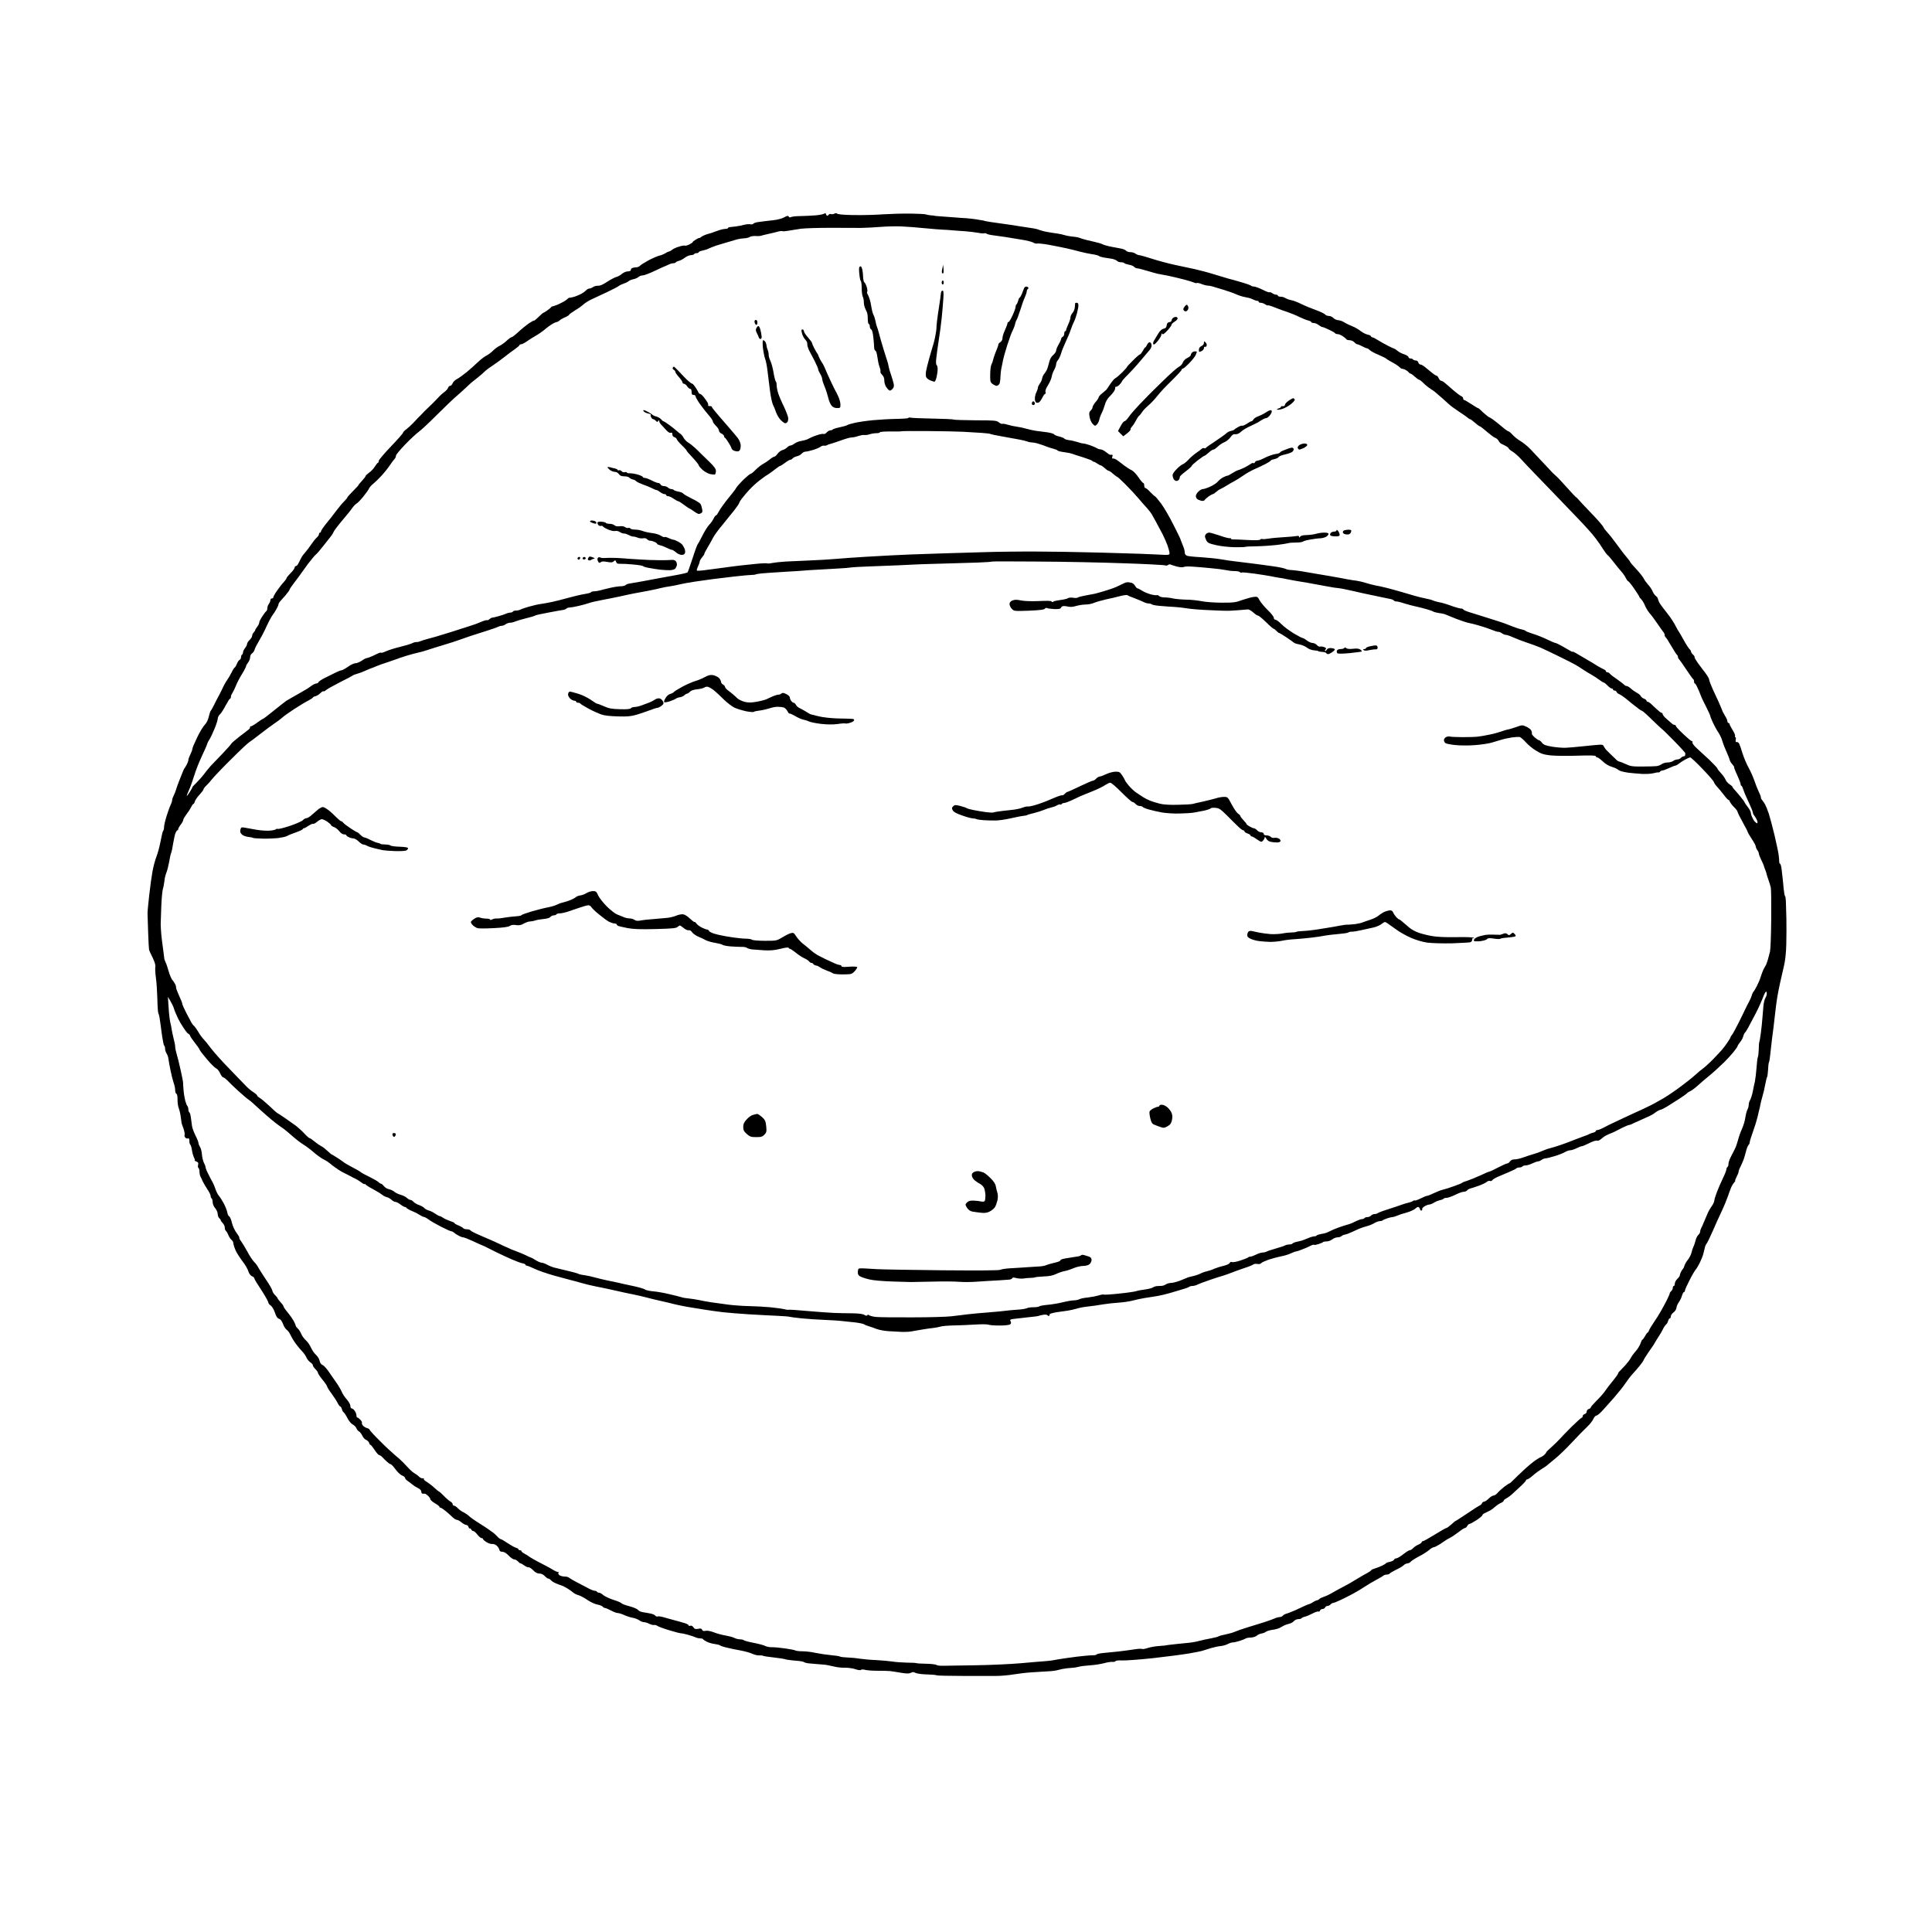 <?xml version="1.0" standalone="no"?>
<!DOCTYPE svg PUBLIC "-//W3C//DTD SVG 20010904//EN"
 "http://www.w3.org/TR/2001/REC-SVG-20010904/DTD/svg10.dtd">
<svg version="1.0" xmlns="http://www.w3.org/2000/svg"
 width="1908pt" height="1908pt" viewBox="0 0 1908 1908"
 preserveAspectRatio="xMidYMid meet">
<g transform="translate(0,1908) scale(0.1,-0.1)"
fill="#000000" stroke="none">
<g>
<path d="M8158 16964 c-2 11 -7 12 -21 5 -10 -6 -48 -13 -85 -16 -37 -3 -103
-6 -147 -7 -44 0 -86 -5 -94 -10 -8 -5 -16 -4 -22 5 -6 11 -15 9 -46 -8 -22
-12 -68 -24 -108 -28 -38 -4 -81 -9 -95 -11 -14 -2 -40 -6 -59 -8 -19 -3 -37
-10 -41 -15 -3 -6 -17 -9 -30 -6 -13 3 -41 0 -61 -5 -20 -6 -56 -13 -80 -16
-24 -3 -52 -6 -61 -7 -10 -1 -18 -5 -18 -9 0 -4 -11 -8 -24 -8 -12 0 -38 -5
-57 -11 -19 -6 -43 -15 -54 -19 -11 -5 -40 -15 -65 -21 -25 -7 -53 -20 -64
-28 -10 -9 -19 -14 -20 -11 0 2 -16 -5 -33 -15 -18 -11 -33 -23 -33 -27 0 -4
-16 -14 -34 -23 -19 -9 -39 -14 -44 -11 -5 3 -30 -1 -57 -10 -27 -8 -56 -21
-66 -30 -9 -8 -24 -16 -32 -18 -8 -1 -25 -9 -38 -18 -13 -8 -39 -19 -58 -23
-18 -4 -66 -25 -106 -46 -40 -22 -79 -46 -85 -54 -7 -8 -23 -15 -35 -15 -13 0
-30 -3 -39 -6 -9 -3 -16 -12 -16 -20 0 -9 -11 -14 -29 -14 -17 0 -42 -11 -58
-24 -16 -14 -42 -28 -58 -32 -15 -4 -55 -25 -89 -47 -40 -27 -70 -40 -89 -39
-15 1 -38 -4 -50 -13 -12 -8 -29 -15 -38 -15 -9 0 -24 -9 -34 -20 -10 -11 -37
-29 -59 -39 -23 -11 -54 -23 -71 -26 -16 -4 -32 -7 -35 -6 -3 0 -14 -9 -25
-19 -11 -10 -45 -29 -75 -43 -30 -13 -59 -23 -63 -23 -4 1 -11 -3 -15 -9 -4
-5 -21 -20 -39 -32 -18 -13 -35 -23 -38 -23 -3 0 -24 -18 -46 -40 -22 -22 -43
-39 -47 -37 -4 1 -27 -12 -51 -28 -24 -17 -69 -53 -100 -82 -31 -29 -62 -53
-68 -53 -7 0 -30 -16 -50 -36 -21 -19 -51 -41 -68 -49 -16 -7 -46 -28 -65 -47
-19 -20 -51 -43 -70 -52 -19 -10 -55 -38 -80 -62 -25 -24 -74 -68 -110 -98
-36 -29 -80 -61 -98 -70 -18 -9 -37 -28 -42 -41 -5 -14 -16 -25 -24 -25 -8 0
-17 -9 -21 -20 -3 -11 -20 -29 -37 -42 -18 -12 -48 -40 -67 -62 -20 -21 -58
-60 -85 -85 -27 -25 -54 -52 -60 -59 -6 -7 -17 -18 -24 -25 -7 -7 -20 -19 -27
-27 -8 -8 -29 -31 -47 -50 -18 -19 -48 -46 -65 -59 -18 -13 -33 -29 -33 -35 0
-6 -54 -67 -120 -136 -66 -69 -120 -133 -120 -142 0 -10 -3 -18 -7 -18 -5 0
-18 -17 -31 -38 -13 -21 -39 -48 -58 -61 -18 -13 -34 -28 -34 -33 0 -5 -16
-26 -35 -46 -19 -20 -35 -40 -35 -43 0 -3 -25 -30 -55 -60 -30 -30 -55 -58
-55 -62 0 -4 -13 -20 -28 -35 -16 -15 -51 -56 -78 -92 -26 -36 -72 -94 -101
-129 -29 -36 -53 -71 -53 -78 0 -7 -4 -13 -10 -13 -5 0 -10 -7 -10 -15 0 -8
-9 -23 -21 -33 -11 -9 -36 -40 -55 -68 -19 -28 -45 -63 -58 -77 -14 -15 -32
-39 -40 -54 -9 -16 -21 -40 -28 -55 -7 -16 -18 -28 -25 -28 -7 0 -13 -7 -13
-15 0 -8 -18 -33 -40 -55 -22 -22 -40 -44 -40 -49 0 -6 -12 -22 -26 -38 -15
-15 -44 -52 -65 -82 -22 -30 -39 -61 -39 -68 0 -7 -7 -13 -15 -13 -8 0 -15 -8
-15 -17 0 -10 -7 -27 -15 -37 -8 -11 -15 -30 -15 -42 0 -13 -4 -25 -9 -29 -6
-3 -24 -26 -40 -51 -17 -25 -31 -53 -31 -62 0 -9 -9 -28 -20 -42 -11 -14 -20
-29 -20 -33 0 -5 -7 -15 -15 -23 -8 -9 -15 -23 -15 -33 0 -10 -11 -28 -25 -41
-14 -13 -25 -31 -25 -39 0 -9 -9 -27 -20 -41 -11 -14 -20 -33 -20 -42 0 -9 -4
-20 -10 -23 -5 -3 -10 -15 -10 -26 0 -11 -6 -22 -13 -25 -8 -3 -20 -20 -27
-39 -8 -19 -17 -35 -20 -35 -4 0 -18 -21 -31 -47 -13 -27 -34 -62 -46 -79 -12
-16 -34 -55 -47 -85 -14 -29 -32 -65 -40 -79 -8 -14 -27 -50 -41 -80 -15 -30
-31 -57 -34 -60 -4 -3 -12 -28 -19 -57 -7 -32 -22 -63 -40 -81 -16 -16 -50
-72 -75 -125 -26 -53 -47 -103 -47 -112 0 -9 -9 -33 -20 -55 -11 -22 -20 -47
-20 -56 0 -9 -8 -30 -17 -47 -10 -18 -20 -34 -23 -37 -3 -3 -11 -21 -18 -40
-8 -19 -23 -57 -34 -85 -11 -27 -24 -64 -29 -82 -5 -18 -16 -45 -24 -60 -8
-15 -15 -36 -15 -45 0 -9 -6 -29 -14 -45 -8 -15 -26 -65 -40 -109 -14 -45 -26
-95 -26 -112 0 -17 -4 -33 -8 -36 -5 -3 -16 -49 -26 -103 -10 -54 -29 -123
-41 -153 -12 -30 -30 -95 -39 -145 -9 -49 -24 -157 -33 -240 -9 -82 -17 -163
-16 -180 0 -16 3 -100 6 -185 3 -85 7 -162 9 -170 2 -8 18 -44 36 -79 20 -42
29 -73 26 -88 -3 -12 -1 -60 5 -105 7 -46 13 -142 15 -214 1 -72 6 -136 10
-142 4 -6 9 -26 12 -44 3 -18 7 -46 9 -63 2 -16 9 -70 16 -118 7 -48 16 -90
20 -93 5 -3 9 -16 9 -30 0 -14 7 -35 15 -48 9 -13 17 -39 19 -57 2 -19 11 -68
20 -110 8 -42 22 -96 30 -120 9 -24 16 -58 16 -76 0 -17 5 -33 12 -35 7 -3 12
-25 11 -58 0 -29 5 -67 12 -84 7 -17 16 -56 20 -86 4 -30 8 -57 8 -60 0 -3 8
-27 18 -53 10 -27 15 -55 12 -63 -3 -8 0 -21 7 -29 6 -7 18 -11 26 -8 10 4 14
-3 14 -25 0 -17 4 -33 9 -36 5 -3 12 -27 16 -53 4 -26 13 -60 21 -75 8 -16 11
-28 7 -29 -5 0 3 -5 16 -10 18 -7 22 -14 17 -33 -3 -14 -2 -28 4 -31 5 -3 10
-19 10 -36 0 -16 4 -37 9 -47 5 -9 15 -30 22 -47 8 -16 28 -52 46 -79 18 -26
33 -56 33 -67 0 -10 4 -21 10 -24 5 -3 10 -20 10 -37 0 -18 10 -42 25 -60 14
-16 25 -42 25 -58 0 -15 7 -33 15 -40 8 -7 15 -16 15 -21 0 -5 9 -18 20 -29
11 -11 20 -31 20 -44 0 -14 5 -28 10 -31 6 -4 17 -22 25 -42 8 -20 23 -42 32
-48 9 -7 18 -23 18 -36 1 -13 11 -44 22 -69 12 -25 42 -72 67 -105 26 -33 52
-77 58 -99 7 -23 21 -42 35 -49 13 -5 23 -14 23 -18 0 -4 9 -23 21 -41 11 -18
43 -68 70 -110 27 -43 49 -84 49 -92 0 -7 10 -20 23 -29 13 -8 31 -38 42 -70
13 -40 25 -57 40 -61 15 -4 28 -21 40 -51 9 -26 26 -52 37 -58 11 -7 28 -31
39 -55 11 -24 36 -64 56 -90 19 -26 47 -58 61 -72 13 -14 31 -39 38 -56 7 -17
25 -39 39 -48 14 -9 25 -23 25 -30 0 -8 11 -24 25 -37 13 -13 25 -30 25 -37 0
-7 20 -37 45 -68 25 -30 45 -60 46 -67 0 -7 20 -39 45 -72 24 -33 51 -75 59
-92 9 -18 20 -33 25 -33 5 0 12 -11 16 -25 3 -14 11 -29 18 -33 6 -4 23 -29
37 -57 15 -29 36 -55 53 -63 15 -8 31 -25 36 -38 6 -14 17 -27 25 -30 8 -4 23
-22 32 -41 9 -19 26 -39 39 -43 12 -5 25 -18 29 -29 3 -12 10 -21 15 -21 4 0
22 -23 40 -50 18 -28 38 -50 44 -50 7 0 22 -10 33 -22 12 -13 32 -33 46 -45
14 -13 29 -23 35 -23 6 0 27 -23 48 -51 20 -28 50 -56 66 -61 15 -6 28 -16 28
-24 0 -7 12 -21 28 -31 15 -10 35 -26 46 -35 10 -9 34 -24 52 -33 22 -10 34
-23 34 -35 0 -11 6 -21 13 -21 6 -1 16 -1 21 0 5 1 19 -8 32 -20 13 -12 24
-28 24 -35 0 -7 20 -25 45 -40 25 -14 45 -30 45 -35 0 -5 5 -9 11 -9 6 0 30
-16 53 -35 22 -19 53 -46 67 -60 15 -14 34 -25 42 -25 9 0 29 -11 45 -25 17
-14 38 -25 47 -25 9 0 19 -9 22 -20 3 -11 9 -18 13 -15 4 3 10 -2 14 -10 3 -8
12 -15 19 -15 8 0 27 -16 41 -35 15 -19 34 -35 42 -35 7 0 14 -4 14 -9 0 -5
16 -19 35 -31 19 -12 45 -20 57 -18 12 2 32 -6 44 -17 12 -11 23 -29 25 -40 3
-14 12 -20 31 -20 18 -1 39 -14 62 -38 19 -20 43 -37 54 -37 10 0 27 -9 37
-20 10 -11 22 -20 27 -20 5 0 22 -10 37 -21 16 -12 35 -19 41 -17 7 2 27 -11
45 -29 22 -23 41 -33 62 -33 19 0 38 -9 53 -25 13 -14 29 -25 36 -25 6 0 17
-7 24 -15 7 -9 27 -22 44 -29 17 -8 42 -18 56 -22 14 -4 43 -18 65 -32 22 -14
49 -33 60 -43 11 -9 33 -19 49 -23 16 -4 55 -25 86 -46 32 -22 76 -42 99 -46
22 -4 46 -13 52 -20 6 -8 17 -14 24 -14 6 0 33 -11 59 -25 26 -14 56 -25 67
-25 11 0 41 -9 66 -21 25 -11 62 -23 82 -26 20 -3 48 -14 63 -24 14 -11 36
-19 48 -19 11 0 35 -7 51 -16 17 -8 38 -14 48 -12 10 2 24 -2 32 -8 8 -7 59
-26 115 -43 56 -17 109 -31 119 -31 10 0 43 -7 74 -16 31 -9 64 -20 73 -25 10
-5 29 -9 42 -9 13 0 26 -3 28 -7 1 -5 19 -16 38 -26 19 -10 55 -20 80 -23 24
-3 47 -9 50 -13 3 -4 34 -15 70 -23 36 -9 97 -21 135 -28 39 -7 90 -21 114
-32 24 -11 55 -18 70 -16 14 1 31 -1 36 -4 6 -4 55 -11 109 -17 54 -6 102 -14
107 -16 4 -3 32 -8 61 -11 29 -3 67 -7 84 -8 17 -2 36 -6 43 -10 7 -5 24 -10
39 -12 15 -2 61 -6 102 -9 41 -2 86 -7 100 -11 14 -3 45 -10 70 -15 25 -6 70
-10 100 -9 30 0 75 -6 99 -15 27 -9 48 -12 54 -6 5 5 21 5 41 0 17 -5 72 -9
121 -9 50 0 106 -1 125 -3 19 -2 68 -10 109 -17 57 -9 79 -9 96 0 18 9 28 9
46 -1 14 -7 62 -14 111 -15 48 -1 92 -5 98 -9 5 -3 122 -6 258 -6 136 -1 285
0 332 0 47 0 124 7 170 15 47 8 130 18 185 21 55 4 127 8 161 10 33 1 76 7 95
13 19 6 59 14 89 17 30 3 62 6 70 6 8 1 29 5 45 9 17 5 68 11 113 14 46 3 107
13 136 21 28 8 65 14 81 13 15 -2 30 2 32 7 2 6 29 9 62 7 33 -2 169 8 303 22
134 15 296 36 361 47 65 11 128 24 140 29 12 4 47 15 77 24 30 9 73 18 95 20
22 2 54 11 70 20 17 9 39 16 51 16 11 0 43 7 70 16 27 9 54 20 59 24 6 4 28 8
49 8 21 1 47 9 58 19 11 9 31 19 46 21 15 2 34 9 42 16 8 7 37 16 64 20 26 3
60 12 75 20 14 8 35 19 46 25 11 5 33 12 48 16 15 3 35 14 45 25 9 11 29 20
44 20 15 0 29 4 32 9 3 5 18 12 33 15 16 4 50 18 76 32 26 14 52 22 58 19 5
-4 12 1 15 9 3 9 15 16 25 16 11 0 22 7 25 15 4 8 14 15 24 15 10 0 23 7 30
15 7 8 19 15 27 15 9 0 64 24 124 54 60 30 130 69 156 87 26 17 64 41 83 52
19 11 55 31 80 45 25 13 49 28 54 33 6 5 20 9 32 9 13 0 26 5 29 11 4 5 32 22
63 37 31 14 64 34 74 44 10 10 26 18 36 18 11 0 27 8 36 19 9 10 46 33 81 51
35 18 79 46 97 61 17 16 39 29 47 29 9 0 36 14 61 30 25 16 50 33 55 37 6 5
24 15 40 23 17 8 55 34 86 57 30 24 60 43 67 43 6 0 16 9 22 20 6 11 16 20 22
20 7 0 38 17 69 37 32 21 58 43 59 50 0 6 12 16 28 22 15 7 37 18 50 25 13 7
35 24 50 38 15 13 39 29 55 36 15 6 27 16 27 22 0 5 13 16 29 24 16 9 47 32
68 53 22 21 59 55 82 76 22 21 41 42 41 47 0 6 6 10 13 10 6 0 31 17 54 37 23
21 61 49 84 63 23 14 47 30 53 35 6 6 43 36 81 67 39 31 115 105 170 164 55
59 122 128 149 153 27 25 55 61 62 79 8 17 21 32 29 32 8 0 35 21 59 48 24 26
77 85 118 132 41 47 91 110 111 140 20 30 51 71 69 90 18 19 50 56 71 82 20
25 37 49 37 53 0 3 20 36 45 73 25 37 49 72 53 77 4 6 11 17 15 25 4 8 21 35
37 60 17 25 36 59 44 76 8 17 21 36 29 43 8 6 18 23 21 36 4 14 11 25 16 25 6
0 10 9 10 19 0 11 12 28 26 39 15 10 28 31 30 45 1 15 12 41 24 57 12 17 26
46 31 65 6 19 14 35 19 35 6 0 10 7 10 15 0 8 20 53 45 101 24 48 53 97 63
108 10 12 28 43 41 70 13 27 28 65 33 85 5 20 12 47 15 61 3 14 11 32 18 40 7
8 35 67 63 130 27 63 57 129 65 145 8 17 22 46 30 65 8 19 20 46 26 60 6 14
18 45 27 70 8 25 21 59 28 77 7 18 20 41 31 53 10 11 15 20 12 20 -4 0 2 17
13 37 11 21 20 44 20 51 0 8 8 31 19 51 10 20 24 52 31 71 7 19 17 56 24 82 6
26 17 53 24 60 6 6 12 19 12 28 0 9 14 54 31 101 17 46 37 111 45 144 8 33 16
69 19 80 3 11 8 31 10 45 2 14 11 50 20 80 9 30 22 84 28 120 7 36 15 70 19
75 3 6 7 37 9 70 1 33 5 67 9 75 4 8 10 44 13 80 4 36 11 103 17 150 6 47 13
99 15 115 2 17 9 75 15 130 6 55 15 125 20 155 4 30 18 98 29 150 12 52 30
131 40 175 12 50 20 129 22 210 2 72 2 184 1 250 -2 66 -4 144 -5 172 -1 29
-5 53 -8 53 -4 0 -10 33 -14 73 -3 39 -8 86 -10 102 -2 17 -6 56 -10 88 -3 31
-11 57 -16 57 -5 0 -8 10 -8 23 0 12 -2 42 -6 67 -3 25 -22 113 -41 195 -20
83 -45 177 -56 210 -11 33 -27 73 -36 90 -9 16 -23 36 -29 43 -7 7 -13 20 -13
28 0 8 -9 32 -20 53 -11 22 -30 70 -43 108 -12 37 -39 97 -59 133 -20 36 -46
98 -59 139 -12 41 -27 84 -33 96 -6 12 -18 19 -25 17 -10 -3 -12 2 -9 22 3 14
1 26 -4 26 -5 0 -6 5 -3 10 4 6 -7 33 -24 60 -17 28 -31 55 -31 60 0 6 -4 10
-10 10 -5 0 -10 8 -11 18 0 9 -9 31 -20 47 -10 17 -21 37 -25 45 -3 8 -9 24
-14 35 -4 11 -17 40 -28 65 -12 25 -37 80 -57 123 -19 43 -35 84 -35 92 0 8
-10 29 -23 47 -12 19 -28 40 -35 48 -6 8 -30 39 -52 69 -21 30 -37 57 -35 61
3 4 -4 15 -15 25 -11 10 -20 24 -20 30 0 7 -7 18 -15 25 -8 7 -34 47 -57 89
-23 42 -44 78 -47 81 -3 3 -16 25 -29 50 -12 25 -37 66 -55 91 -18 25 -49 65
-69 90 -20 25 -41 56 -46 69 -5 14 -11 30 -12 35 -2 6 -10 15 -20 22 -9 7 -23
27 -30 45 -8 18 -27 47 -43 63 -15 17 -35 44 -43 60 -8 17 -41 59 -74 94 -33
35 -60 67 -60 70 0 3 -10 18 -23 33 -12 14 -32 39 -45 55 -12 15 -45 60 -73
98 -28 39 -66 87 -85 107 -18 20 -35 41 -36 47 -2 6 -21 32 -43 57 -22 25 -76
83 -120 128 -44 46 -85 90 -92 99 -7 8 -16 17 -20 18 -4 2 -44 44 -88 94 -44
49 -91 100 -105 112 -14 13 -29 27 -35 32 -5 5 -46 48 -90 96 -44 47 -102 109
-130 138 -27 29 -72 65 -99 81 -27 16 -62 44 -78 62 -17 19 -35 34 -40 34 -6
0 -36 21 -67 48 -31 26 -70 57 -88 70 -18 12 -34 22 -37 22 -2 0 -17 10 -31
23 -15 12 -38 32 -50 45 -12 12 -25 22 -29 22 -4 0 -34 18 -67 40 -33 22 -65
40 -70 40 -5 0 -9 7 -9 15 0 9 -9 19 -19 23 -11 4 -45 30 -77 57 -31 28 -69
60 -83 72 -14 13 -32 23 -39 23 -7 0 -18 11 -24 25 -6 14 -15 25 -21 25 -5 0
-22 10 -38 23 -15 12 -45 37 -66 54 -21 18 -45 33 -54 33 -9 0 -19 9 -22 20
-3 12 -14 20 -25 20 -12 0 -24 5 -27 10 -3 6 -15 10 -26 10 -10 0 -19 6 -19
13 0 8 -19 20 -42 28 -24 7 -53 23 -66 34 -13 11 -27 20 -30 21 -4 0 -32 13
-62 28 -30 15 -75 40 -100 56 -25 16 -51 29 -57 29 -7 1 -13 5 -13 10 0 5 -15
13 -32 16 -18 4 -49 19 -68 34 -19 15 -47 32 -62 39 -16 7 -40 17 -55 24 -16
7 -39 19 -53 28 -14 9 -38 17 -54 18 -16 1 -38 11 -48 22 -10 11 -30 20 -45
20 -14 0 -31 7 -37 15 -6 8 -48 28 -93 44 -45 16 -110 43 -144 60 -33 17 -78
34 -98 37 -20 4 -45 13 -56 20 -11 8 -32 14 -47 14 -16 0 -28 5 -28 10 0 6 -8
10 -18 10 -10 0 -27 7 -38 15 -12 8 -24 12 -27 9 -3 -4 -34 8 -68 25 -34 17
-72 31 -84 31 -11 0 -25 4 -30 9 -6 5 -50 21 -100 35 -49 15 -106 31 -125 35
-19 5 -82 24 -140 42 -57 18 -141 40 -185 50 -44 10 -134 29 -201 43 -66 14
-169 42 -228 61 -59 19 -115 35 -125 35 -9 0 -26 7 -37 15 -10 8 -33 15 -50
15 -17 0 -37 6 -43 14 -7 8 -28 17 -49 21 -20 4 -46 9 -57 11 -11 1 -42 8 -70
14 -27 6 -54 15 -60 19 -5 5 -46 16 -90 26 -44 9 -93 22 -110 28 -16 6 -37 13
-45 14 -8 2 -35 6 -60 8 -25 3 -56 9 -70 14 -14 5 -45 12 -70 15 -25 3 -67 10
-95 15 -27 4 -63 14 -80 20 -16 7 -43 14 -60 16 -16 2 -73 11 -125 19 -52 9
-149 23 -215 32 -66 9 -127 18 -135 21 -8 3 -24 7 -35 8 -11 2 -38 6 -60 10
-22 3 -62 8 -90 10 -27 1 -90 6 -140 10 -49 3 -110 8 -135 10 -25 2 -45 4 -45
5 0 1 -16 3 -36 4 -20 2 -40 6 -46 9 -5 3 -75 7 -154 8 -79 1 -198 -3 -264 -7
-66 -5 -167 -8 -225 -8 -58 0 -133 1 -168 4 -35 2 -65 7 -68 12 -3 4 -14 4
-24 -2 -10 -5 -25 -7 -33 -4 -8 3 -18 1 -22 -5 -3 -6 -10 -11 -15 -11 -5 0
-10 6 -12 14z m742 -120 c52 -2 158 -10 235 -18 77 -7 154 -14 170 -14 17 0
59 -3 95 -6 36 -3 97 -8 135 -10 39 -3 94 -10 124 -15 29 -6 57 -8 62 -5 6 3
15 1 22 -4 7 -5 37 -13 67 -16 30 -4 82 -11 115 -16 33 -6 105 -17 159 -26 54
-8 109 -22 121 -30 12 -8 29 -12 37 -9 8 3 64 -3 124 -14 60 -11 138 -27 174
-35 36 -8 92 -22 125 -31 33 -9 86 -20 118 -25 31 -4 63 -12 70 -18 6 -5 28
-12 47 -15 19 -3 54 -9 77 -12 24 -4 48 -14 54 -21 6 -8 24 -14 40 -14 15 0
30 -4 33 -9 3 -4 23 -11 44 -15 22 -3 45 -13 52 -21 7 -8 21 -15 31 -15 10 0
53 -11 96 -24 43 -13 92 -27 108 -30 17 -3 64 -12 105 -20 41 -9 111 -25 155
-37 44 -11 88 -25 98 -30 10 -5 22 -7 27 -4 5 3 26 -1 46 -10 20 -8 46 -15 57
-15 11 0 34 -4 51 -9 17 -5 65 -20 106 -32 41 -12 98 -32 125 -44 28 -13 70
-26 95 -30 24 -4 51 -11 60 -16 8 -4 24 -11 35 -15 11 -4 23 -6 28 -6 4 1 7
-3 7 -8 0 -6 9 -10 20 -10 12 0 32 -7 45 -16 14 -9 25 -14 25 -10 0 3 19 -1
43 -10 23 -9 51 -20 62 -24 11 -5 49 -18 85 -30 36 -12 90 -34 121 -50 31 -15
71 -31 88 -35 17 -4 31 -11 31 -16 0 -5 11 -9 24 -9 13 0 35 -9 49 -20 14 -11
30 -20 37 -20 6 0 36 -12 65 -26 30 -14 57 -29 60 -35 4 -5 15 -9 27 -9 11 0
34 -10 51 -22 18 -12 33 -26 35 -30 2 -4 16 -8 31 -8 15 0 36 -9 46 -20 10
-11 23 -20 29 -20 6 0 28 -9 49 -20 20 -11 41 -20 47 -20 5 0 18 -8 28 -18 10
-10 49 -31 88 -47 38 -16 71 -33 74 -37 3 -4 28 -19 55 -34 28 -14 60 -35 73
-47 13 -12 24 -21 25 -19 1 2 13 -1 27 -6 14 -6 32 -17 39 -26 7 -9 17 -16 22
-16 4 0 23 -13 41 -30 18 -16 37 -30 42 -30 5 0 19 -10 32 -22 12 -13 31 -30
41 -38 10 -9 31 -24 46 -34 16 -9 37 -25 47 -34 10 -9 37 -33 60 -52 22 -19
53 -47 68 -61 15 -15 59 -47 97 -72 39 -25 78 -53 88 -61 9 -9 21 -16 25 -16
5 0 26 -16 48 -35 21 -19 43 -35 48 -35 5 0 36 -24 70 -54 34 -29 70 -56 82
-60 11 -3 27 -17 34 -30 7 -14 20 -27 29 -30 9 -4 28 -13 44 -22 15 -8 27 -19
27 -24 0 -4 17 -18 37 -30 20 -12 58 -45 83 -73 25 -27 90 -97 145 -153 55
-57 141 -146 190 -197 50 -52 149 -155 220 -229 72 -74 153 -164 180 -201 28
-36 63 -87 79 -114 17 -26 36 -52 43 -56 7 -4 34 -36 60 -70 26 -34 60 -75 75
-92 15 -16 35 -45 43 -62 9 -18 20 -33 24 -33 5 0 32 -33 60 -74 28 -41 51
-77 51 -81 0 -4 8 -14 18 -23 10 -10 27 -37 37 -62 10 -25 31 -58 45 -75 15
-16 49 -61 75 -100 26 -38 54 -77 61 -86 8 -8 14 -23 14 -31 0 -9 4 -18 8 -20
4 -1 30 -41 57 -88 27 -47 53 -86 57 -88 4 -2 8 -10 8 -17 0 -8 6 -20 13 -27
7 -7 39 -53 72 -103 32 -49 63 -91 67 -93 4 -2 8 -12 8 -23 0 -10 3 -19 8 -19
4 0 15 -17 24 -38 10 -20 23 -50 29 -67 7 -16 13 -32 14 -35 0 -3 20 -42 43
-88 23 -46 42 -87 42 -92 0 -5 11 -34 25 -64 14 -31 38 -75 54 -98 16 -24 34
-63 41 -88 7 -25 25 -72 41 -106 15 -33 29 -69 31 -79 1 -10 13 -30 26 -43 12
-14 20 -27 18 -29 -2 -3 11 -38 30 -78 19 -41 34 -81 34 -89 0 -9 3 -16 8 -16
4 0 13 -19 20 -42 7 -23 31 -79 53 -124 21 -46 39 -89 39 -97 0 -8 8 -25 19
-38 10 -13 21 -34 25 -46 4 -13 3 -23 -2 -23 -5 0 -15 8 -24 18 -8 9 -20 30
-26 45 -7 15 -12 35 -12 44 0 8 -13 32 -29 52 -15 20 -30 41 -32 47 -2 7 -20
31 -39 54 -19 24 -45 54 -57 67 -13 13 -23 27 -23 31 0 4 -13 16 -30 27 -16
11 -34 31 -39 45 -5 14 -25 42 -45 64 -20 21 -36 42 -36 47 0 5 -35 42 -77 83
-43 40 -100 93 -126 116 -27 25 -46 49 -43 57 3 7 1 13 -4 13 -5 0 -26 15 -45
33 -20 17 -54 49 -76 71 -21 21 -39 42 -39 47 0 5 -5 9 -10 9 -6 0 -16 4 -23
9 -7 6 -31 26 -54 47 -24 20 -43 43 -43 50 0 8 -5 14 -11 14 -6 0 -28 17 -50
38 -22 20 -48 45 -59 55 -11 9 -24 17 -30 17 -5 0 -10 5 -10 10 0 6 -11 15
-25 20 -14 5 -28 17 -31 25 -4 9 -20 23 -36 31 -16 9 -43 27 -60 42 -16 15
-36 27 -44 27 -8 0 -18 5 -22 11 -4 5 -36 30 -72 55 -36 24 -69 50 -73 57 -4
6 -15 12 -22 12 -8 0 -15 5 -15 10 0 6 -10 15 -22 20 -13 5 -41 21 -63 34 -22
14 -71 44 -110 66 -38 23 -85 50 -102 60 -18 11 -33 17 -33 14 0 -4 -10 0 -22
8 -13 8 -49 29 -80 46 -31 18 -62 32 -67 32 -6 0 -42 15 -81 34 -38 19 -101
44 -140 56 -38 12 -72 25 -75 30 -2 4 -19 10 -37 14 -18 3 -58 16 -88 28 -30
11 -64 24 -75 29 -11 5 -58 20 -105 35 -47 14 -110 34 -140 44 -30 9 -81 25
-112 35 -32 10 -58 22 -58 27 0 4 -9 8 -20 8 -10 0 -43 8 -72 18 -29 11 -69
24 -88 30 -19 6 -51 14 -70 17 -19 4 -41 11 -50 15 -8 5 -42 14 -75 20 -33 7
-80 18 -105 26 -25 7 -83 25 -130 38 -47 14 -114 32 -150 41 -36 9 -85 20
-110 24 -25 5 -68 16 -95 25 -28 9 -68 18 -90 21 -22 2 -62 9 -90 14 -27 6
-106 20 -175 32 -69 11 -172 29 -230 39 -58 11 -122 19 -143 20 -21 0 -48 5
-59 11 -12 6 -64 18 -117 25 -53 8 -145 20 -206 28 -60 8 -137 17 -170 21 -33
3 -98 13 -145 21 -47 8 -137 17 -200 21 -63 3 -125 10 -137 14 -15 6 -23 17
-23 33 0 13 -6 39 -14 57 -7 19 -17 43 -21 54 -5 11 -9 22 -9 25 -1 3 -31 66
-69 140 -37 74 -91 167 -119 205 -29 39 -57 72 -63 74 -5 2 -26 21 -46 42 -20
22 -41 39 -47 39 -7 0 -12 11 -12 25 0 14 -4 25 -10 25 -5 0 -26 25 -47 56
-20 30 -50 62 -67 70 -17 7 -50 29 -73 46 -23 18 -54 42 -70 53 -15 11 -34 18
-41 17 -10 -2 -12 3 -7 18 4 11 3 20 -2 19 -4 -1 -13 -1 -20 0 -6 0 -25 13
-42 27 -17 14 -41 26 -53 26 -13 1 -29 6 -36 12 -8 5 -37 18 -65 28 -28 10
-59 18 -69 18 -9 0 -37 7 -60 15 -24 8 -60 16 -82 18 -21 3 -41 9 -45 15 -4 6
-26 15 -50 21 -24 5 -47 15 -51 21 -4 7 -36 16 -71 21 -35 4 -84 11 -109 14
-25 4 -67 13 -95 21 -27 8 -69 17 -93 20 -23 3 -63 11 -89 19 -25 8 -50 12
-55 9 -4 -3 -20 4 -34 15 -23 18 -41 20 -230 20 -113 1 -210 4 -216 7 -5 4
-98 8 -207 10 -108 2 -206 6 -218 9 -13 3 -23 2 -23 -3 0 -4 -53 -8 -117 -9
-65 -1 -170 -7 -233 -13 -63 -6 -144 -18 -179 -26 -36 -8 -69 -18 -75 -23 -6
-4 -39 -14 -74 -21 -34 -7 -65 -17 -68 -21 -3 -5 -13 -9 -23 -9 -10 0 -26 -9
-36 -20 -10 -12 -24 -19 -31 -16 -7 3 -32 -1 -57 -9 -24 -7 -55 -19 -68 -26
-13 -7 -31 -15 -39 -19 -9 -4 -35 -11 -58 -15 -23 -3 -52 -15 -66 -26 -13 -10
-31 -19 -40 -19 -8 0 -23 -9 -33 -19 -10 -11 -30 -22 -46 -26 -15 -4 -36 -20
-48 -36 -11 -16 -26 -29 -32 -29 -7 0 -28 -13 -47 -29 -19 -15 -49 -35 -66
-44 -16 -8 -49 -34 -71 -56 -22 -23 -45 -41 -51 -41 -6 0 -37 -26 -70 -57 -32
-32 -64 -68 -70 -79 -6 -12 -21 -32 -32 -45 -11 -13 -43 -53 -71 -89 -28 -36
-60 -82 -70 -102 -11 -21 -23 -38 -28 -38 -5 0 -16 -15 -24 -32 -9 -18 -29
-47 -45 -63 -16 -17 -46 -65 -67 -108 -21 -43 -42 -80 -45 -82 -4 -3 -27 -64
-50 -137 -24 -73 -46 -136 -50 -141 -4 -4 -58 -17 -121 -28 -63 -11 -134 -24
-159 -29 -25 -4 -97 -18 -160 -30 -63 -11 -125 -22 -138 -24 -13 -2 -28 -8
-35 -15 -6 -6 -27 -11 -46 -11 -20 0 -67 -7 -106 -16 -38 -9 -84 -20 -101 -25
-17 -5 -42 -9 -57 -9 -14 0 -28 -4 -31 -9 -3 -5 -23 -11 -43 -14 -21 -3 -67
-12 -103 -21 -36 -9 -87 -22 -115 -30 -27 -8 -81 -21 -120 -30 -38 -8 -90 -18
-115 -21 -25 -3 -76 -15 -115 -26 -38 -11 -78 -24 -87 -30 -10 -5 -29 -9 -42
-9 -14 0 -28 -4 -31 -10 -3 -5 -15 -10 -26 -10 -10 0 -27 -4 -37 -9 -9 -5 -42
-16 -73 -25 -31 -9 -61 -16 -68 -16 -7 0 -19 -7 -28 -15 -8 -8 -18 -13 -23
-10 -5 3 -33 -5 -62 -18 -29 -13 -73 -29 -98 -36 -25 -8 -54 -17 -65 -21 -11
-4 -67 -22 -125 -40 -58 -18 -125 -38 -150 -46 -25 -7 -65 -18 -90 -25 -25 -6
-56 -16 -70 -22 -14 -6 -31 -9 -38 -8 -8 1 -28 -4 -45 -13 -18 -8 -72 -24
-122 -36 -49 -12 -109 -31 -133 -42 -24 -11 -46 -18 -49 -14 -3 3 -18 -1 -32
-8 -14 -7 -43 -21 -64 -30 -21 -9 -42 -16 -48 -16 -5 0 -27 -11 -47 -25 -20
-14 -48 -25 -62 -25 -14 0 -47 -16 -74 -35 -27 -19 -56 -35 -64 -35 -8 0 -35
-11 -61 -24 -25 -13 -72 -36 -103 -51 -31 -15 -59 -34 -62 -41 -3 -8 -13 -14
-22 -14 -9 0 -30 -10 -47 -22 -17 -13 -39 -27 -48 -33 -9 -5 -40 -23 -69 -40
-28 -16 -66 -38 -83 -47 -18 -10 -40 -23 -51 -30 -10 -7 -65 -50 -121 -95 -56
-46 -105 -83 -109 -83 -4 0 -31 -18 -60 -39 -30 -22 -56 -37 -60 -34 -3 4 -6
0 -6 -7 0 -7 -6 -18 -14 -24 -7 -6 -48 -38 -91 -70 -42 -33 -79 -65 -82 -72
-3 -7 -42 -51 -86 -97 -45 -47 -98 -102 -118 -123 -19 -22 -48 -57 -64 -79
-16 -22 -50 -60 -75 -85 -25 -24 -43 -45 -41 -45 3 0 -8 -19 -22 -42 -15 -24
-29 -43 -32 -43 -3 0 6 24 19 53 14 28 37 93 52 142 15 50 48 135 74 190 26
55 51 111 55 125 4 14 15 36 25 50 9 14 31 60 48 102 18 42 32 87 32 100 0 13
10 33 23 44 12 12 37 51 56 88 19 36 38 66 43 66 4 0 8 8 8 18 0 10 7 27 15
38 8 12 23 43 34 70 10 27 37 79 60 116 23 37 41 73 41 79 0 6 9 22 20 36 11
14 20 38 20 52 0 15 8 31 19 38 10 6 21 23 25 36 3 14 23 53 44 88 21 35 46
82 56 104 10 22 29 63 43 90 14 28 31 57 38 65 7 8 22 32 34 53 12 21 21 42
21 48 0 5 6 17 12 25 7 9 32 37 56 63 23 27 42 53 42 58 0 6 24 40 53 78 28
37 57 75 62 84 6 9 36 51 68 94 33 42 66 83 76 90 9 6 45 48 79 92 35 44 68
87 75 95 7 8 17 26 23 40 7 14 44 63 84 110 39 46 84 101 98 122 15 21 34 40
42 44 8 3 38 33 65 66 28 34 55 72 60 85 6 12 24 33 41 45 16 13 52 48 80 78
28 30 66 78 84 105 19 28 40 56 47 63 7 7 13 21 13 31 0 10 42 60 92 112 51
53 111 108 133 124 22 15 104 92 181 169 78 78 165 161 195 186 29 25 71 63
94 85 22 22 58 54 80 70 22 17 53 42 70 57 16 15 37 34 45 41 8 8 40 30 70 50
30 20 82 58 115 84 33 26 79 61 103 77 23 16 42 33 42 37 0 5 8 9 18 9 9 1 35
14 57 30 22 16 61 40 86 54 25 14 73 47 105 75 33 27 74 53 90 57 16 3 34 12
39 18 6 7 29 21 53 31 23 10 42 22 42 26 0 4 26 23 58 43 32 19 70 46 85 60
15 14 51 37 80 50 29 13 97 45 152 71 55 26 107 53 115 60 8 7 30 17 49 24 19
6 42 17 50 25 9 7 31 16 49 19 18 4 40 14 48 22 9 8 27 15 41 15 14 0 64 19
111 41 48 23 98 46 112 51 14 6 33 14 42 19 10 5 27 9 37 9 11 0 22 4 25 9 3
5 18 12 32 15 15 4 41 18 59 32 17 13 44 24 58 24 14 0 29 5 32 10 3 6 15 10
26 10 10 0 19 4 19 9 0 5 17 12 37 16 21 4 49 13 64 21 15 7 47 20 71 28 24 7
70 22 103 31 33 9 76 22 95 28 19 6 54 12 78 13 24 1 49 8 57 14 8 6 33 10 57
9 24 -2 48 0 53 2 6 3 37 11 70 18 33 7 76 17 96 23 20 6 41 8 46 5 4 -3 31
-1 58 4 28 5 84 14 125 20 41 5 174 9 295 9 121 -1 256 -1 300 -1 44 1 130 5
190 10 61 5 153 7 205 5z m257 -2021 c136 -1 295 -4 353 -7 58 -3 141 -8 184
-11 44 -3 83 -8 88 -11 4 -3 58 -14 120 -25 62 -11 136 -24 165 -30 29 -5 64
-14 78 -19 15 -6 37 -10 50 -10 14 0 46 -7 72 -16 26 -8 57 -19 68 -24 11 -5
39 -14 62 -20 23 -6 45 -14 47 -19 3 -5 31 -12 62 -16 32 -4 66 -11 78 -15 12
-5 62 -21 111 -36 50 -16 92 -32 93 -36 2 -4 8 -8 14 -8 5 0 22 -9 36 -19 15
-10 30 -18 34 -17 3 0 20 -11 37 -26 17 -16 35 -28 41 -28 5 0 25 -13 43 -30
19 -16 38 -30 41 -30 4 0 41 -34 82 -75 41 -41 96 -100 123 -132 27 -32 65
-76 86 -98 20 -22 46 -55 56 -75 11 -19 27 -48 36 -65 9 -16 20 -37 24 -45 5
-8 22 -42 40 -75 17 -33 39 -84 50 -114 10 -30 19 -63 19 -74 0 -19 -5 -20
-127 -13 -71 4 -220 9 -333 12 -113 4 -281 8 -375 10 -93 3 -307 6 -475 7
-168 1 -402 -2 -520 -6 -118 -4 -300 -9 -405 -12 -104 -3 -251 -8 -325 -11
-74 -3 -162 -7 -195 -9 -33 -2 -145 -8 -250 -14 -104 -6 -237 -16 -295 -21
-58 -5 -172 -12 -255 -15 -82 -3 -190 -8 -240 -11 -49 -3 -108 -10 -129 -14
-22 -5 -44 -6 -48 -4 -5 3 -57 1 -116 -5 -59 -6 -127 -13 -152 -16 -25 -3 -94
-11 -155 -20 -60 -8 -145 -19 -189 -25 -43 -6 -81 -8 -84 -5 -3 3 2 21 11 40
9 20 17 42 17 50 0 7 12 27 26 44 14 17 23 31 20 31 -3 0 11 28 32 63 20 34
46 79 56 100 11 21 50 75 88 120 37 45 90 111 118 146 27 35 50 68 50 73 0 5
12 26 28 46 15 20 47 58 72 85 25 27 69 68 99 91 29 22 67 50 85 60 17 11 50
34 73 53 23 18 45 33 50 33 4 0 26 14 47 30 22 17 45 30 52 30 6 0 17 6 23 14
6 7 25 16 41 20 16 3 38 15 47 26 10 11 27 20 39 20 12 0 46 8 75 17 30 9 61
23 71 30 9 8 25 13 35 12 10 -2 24 0 32 5 7 5 27 12 45 16 17 5 62 20 101 34
38 14 82 26 96 26 15 0 44 6 65 14 22 7 48 12 59 10 11 -2 35 1 53 7 18 6 49
11 68 11 19 0 34 4 34 9 0 5 47 8 105 8 59 -1 108 0 110 2 2 2 115 3 252 2z
m1101 -1289 c251 -1 633 -9 848 -17 215 -7 396 -17 403 -21 6 -4 18 -2 26 4 8
6 19 9 24 5 6 -3 34 -12 63 -20 33 -8 59 -10 69 -4 10 5 48 6 86 3 37 -2 118
-9 178 -15 61 -5 128 -14 150 -19 22 -5 61 -10 87 -10 26 0 50 -5 53 -10 4 -6
11 -8 16 -4 5 3 62 -2 127 -11 64 -9 138 -21 164 -26 27 -6 60 -12 75 -14 16
-2 53 -8 83 -15 30 -6 69 -13 85 -16 17 -3 71 -12 120 -20 50 -9 133 -24 185
-34 52 -10 104 -18 115 -18 11 -1 40 -5 65 -11 25 -5 108 -23 185 -41 77 -17
163 -35 190 -40 28 -5 62 -12 78 -16 15 -3 30 -10 33 -15 3 -5 14 -9 25 -9 11
0 45 -8 77 -19 31 -10 84 -24 117 -31 33 -7 83 -20 110 -28 28 -8 55 -18 60
-22 6 -4 32 -11 59 -15 27 -3 56 -10 65 -15 9 -4 54 -22 101 -41 47 -18 101
-36 120 -40 19 -3 60 -14 90 -22 30 -9 71 -21 90 -28 19 -6 50 -18 68 -25 18
-8 40 -14 50 -14 9 0 26 -7 36 -15 11 -8 28 -15 39 -15 10 0 44 -12 74 -26 31
-14 90 -36 131 -50 41 -13 102 -36 136 -50 33 -15 115 -53 181 -86 66 -32 138
-69 160 -81 22 -13 60 -36 84 -53 24 -16 61 -38 81 -49 21 -12 54 -33 73 -48
20 -15 40 -27 44 -27 5 0 22 -13 38 -30 16 -16 35 -30 42 -30 7 0 13 -4 13
-10 0 -5 7 -10 15 -10 9 0 18 -7 21 -15 3 -8 14 -17 25 -20 10 -4 36 -21 58
-38 21 -18 54 -44 72 -59 19 -15 46 -36 61 -47 14 -12 30 -21 35 -21 4 0 50
-40 100 -90 51 -49 94 -90 96 -90 3 0 56 -52 118 -115 63 -64 114 -120 113
-125 -1 -6 -2 -14 -2 -20 -1 -5 -8 -10 -16 -10 -7 0 -19 -7 -26 -15 -7 -8 -22
-15 -34 -15 -12 0 -31 -7 -42 -15 -10 -8 -35 -15 -54 -15 -20 0 -46 -7 -58
-16 -13 -9 -35 -18 -50 -20 -15 -2 -78 -4 -140 -4 -101 -1 -120 2 -169 25 -30
14 -60 25 -65 25 -6 0 -22 12 -37 28 -15 15 -38 37 -51 49 -14 13 -32 31 -41
41 -8 10 -18 26 -22 34 -4 12 -16 15 -44 13 -21 -1 -92 -8 -158 -15 -66 -7
-145 -14 -175 -15 -30 -1 -90 4 -133 11 -63 11 -83 18 -99 39 -10 14 -24 25
-30 25 -6 0 -25 13 -42 28 -18 16 -31 33 -28 40 2 6 -1 19 -7 30 -5 10 -27 26
-49 36 -37 17 -40 17 -98 -4 -32 -11 -70 -23 -84 -25 -14 -2 -45 -12 -70 -21
-25 -9 -76 -23 -115 -30 -38 -8 -88 -17 -110 -19 -22 -3 -89 -5 -150 -5 -60 0
-118 3 -127 6 -10 3 -26 0 -38 -6 -11 -6 -20 -19 -20 -29 0 -10 6 -23 13 -29
7 -6 50 -15 97 -20 47 -5 133 -6 193 -1 59 4 134 15 165 24 31 9 77 22 102 30
25 8 70 17 100 22 30 4 64 6 75 5 11 -1 38 -24 61 -50 23 -26 69 -65 103 -85
50 -31 74 -39 142 -47 46 -5 165 -7 266 -3 133 4 183 3 183 -6 0 -6 6 -11 14
-11 7 0 32 -18 54 -39 24 -23 59 -45 84 -52 24 -7 50 -18 58 -24 8 -7 24 -16
35 -20 11 -4 45 -12 75 -16 30 -4 91 -9 135 -12 44 -2 96 1 115 7 19 5 40 9
47 8 6 -2 14 2 18 8 3 5 13 10 20 10 8 0 39 11 69 25 30 14 59 25 64 25 5 0
20 8 33 19 13 10 41 28 62 40 21 11 43 21 49 21 7 0 61 -50 120 -112 59 -61
111 -120 114 -132 4 -12 18 -32 32 -46 13 -14 42 -49 64 -77 21 -29 43 -53 48
-53 5 0 11 -8 14 -18 4 -10 22 -34 41 -53 19 -18 35 -40 35 -47 0 -7 23 -52
50 -101 28 -49 50 -93 50 -97 0 -5 18 -36 40 -69 22 -33 40 -67 40 -76 0 -8 7
-24 15 -35 8 -10 15 -26 15 -34 0 -8 11 -37 25 -65 13 -27 25 -53 25 -57 0 -4
5 -19 12 -35 6 -15 13 -35 14 -43 1 -8 10 -35 19 -60 9 -25 19 -58 23 -75 4
-16 5 -158 4 -314 -1 -156 -7 -300 -12 -320 -5 -20 -15 -57 -22 -82 -7 -25
-18 -52 -24 -60 -5 -8 -15 -25 -21 -39 -6 -14 -17 -43 -24 -65 -6 -22 -23 -62
-37 -90 -14 -27 -29 -52 -32 -55 -4 -3 -10 -14 -15 -25 -4 -11 -9 -25 -10 -30
-1 -6 -12 -28 -23 -50 -12 -22 -29 -56 -38 -75 -9 -19 -38 -80 -66 -135 -28
-55 -56 -107 -64 -116 -8 -8 -14 -19 -14 -23 0 -4 -14 -28 -32 -54 -18 -26
-41 -57 -52 -69 -10 -12 -49 -53 -85 -91 -36 -37 -84 -81 -106 -97 -21 -16
-47 -36 -55 -45 -9 -8 -30 -26 -46 -40 -16 -14 -67 -54 -114 -89 -47 -36 -123
-88 -170 -116 -47 -28 -116 -66 -155 -84 -38 -19 -95 -45 -125 -58 -30 -14
-91 -42 -135 -63 -44 -21 -97 -46 -119 -56 -21 -11 -52 -27 -70 -36 -17 -9
-39 -17 -48 -18 -10 0 -18 -4 -18 -10 0 -5 -12 -13 -27 -16 -16 -4 -32 -10
-38 -14 -5 -3 -32 -15 -60 -24 -27 -10 -63 -24 -80 -30 -16 -7 -55 -22 -85
-33 -30 -11 -82 -29 -115 -39 -33 -9 -64 -19 -70 -20 -5 -1 -28 -10 -50 -19
-22 -10 -60 -24 -85 -31 -25 -7 -71 -22 -102 -33 -32 -12 -72 -21 -90 -21 -22
0 -37 -7 -46 -20 -7 -11 -19 -20 -27 -20 -8 0 -48 -18 -90 -40 -42 -22 -80
-40 -85 -40 -5 0 -47 -17 -92 -39 -46 -21 -103 -44 -128 -52 -25 -7 -47 -16
-50 -20 -3 -4 -39 -19 -80 -33 -41 -15 -91 -31 -110 -35 -19 -4 -59 -20 -89
-34 -30 -15 -61 -27 -68 -27 -8 0 -36 -12 -64 -26 -28 -14 -54 -23 -57 -20 -3
3 -11 1 -18 -5 -7 -5 -24 -12 -39 -15 -15 -3 -46 -12 -68 -20 -23 -9 -85 -29
-137 -46 -52 -16 -99 -34 -104 -39 -6 -5 -20 -9 -32 -9 -12 0 -27 -7 -34 -15
-7 -8 -23 -15 -36 -15 -12 0 -26 -4 -29 -10 -3 -5 -15 -10 -25 -10 -10 0 -33
-8 -52 -17 -18 -9 -40 -19 -48 -23 -8 -4 -42 -15 -75 -24 -33 -10 -80 -27
-105 -38 -25 -12 -53 -25 -62 -29 -9 -5 -35 -12 -58 -15 -22 -4 -43 -11 -46
-15 -3 -5 -14 -9 -25 -9 -11 0 -42 -9 -68 -21 -27 -11 -55 -22 -62 -23 -8 -2
-29 -7 -47 -11 -18 -4 -35 -12 -38 -16 -3 -5 -16 -9 -30 -9 -13 0 -32 -4 -42
-9 -9 -6 -51 -19 -92 -31 -41 -12 -83 -25 -92 -31 -10 -5 -28 -9 -41 -9 -12 0
-40 -9 -62 -20 -22 -11 -46 -20 -55 -20 -9 0 -20 -4 -25 -9 -6 -5 -40 -18 -76
-30 -36 -12 -73 -19 -82 -15 -10 4 -19 0 -23 -9 -3 -9 -28 -20 -56 -27 -28 -6
-70 -19 -94 -29 -23 -11 -57 -22 -75 -26 -19 -4 -50 -15 -69 -25 -19 -9 -52
-20 -74 -24 -21 -4 -46 -11 -55 -16 -9 -4 -41 -17 -71 -29 -31 -11 -69 -21
-85 -21 -17 0 -40 -7 -51 -14 -12 -8 -31 -15 -42 -15 -12 -1 -32 -1 -43 -2
-12 0 -31 -6 -43 -13 -11 -8 -48 -17 -80 -21 -33 -4 -70 -11 -84 -16 -13 -5
-89 -16 -168 -24 -80 -9 -149 -13 -154 -10 -5 3 -28 -1 -52 -9 -24 -7 -71 -16
-106 -20 -35 -3 -72 -11 -83 -17 -11 -6 -35 -11 -52 -11 -18 0 -66 -8 -107
-18 -41 -11 -110 -22 -153 -26 -43 -4 -80 -11 -83 -15 -3 -5 -28 -9 -55 -9
-28 0 -59 -4 -69 -10 -10 -5 -51 -12 -92 -14 -40 -3 -89 -7 -108 -10 -19 -3
-93 -10 -165 -16 -71 -5 -166 -14 -210 -19 -44 -5 -118 -14 -165 -20 -47 -6
-222 -11 -390 -11 -168 -1 -329 1 -359 4 -29 3 -59 11 -66 16 -9 8 -15 8 -20
1 -4 -7 -14 -6 -28 3 -15 10 -54 15 -122 16 -55 0 -138 2 -185 4 -47 2 -163
11 -259 19 -96 9 -177 14 -181 12 -3 -2 -24 0 -46 6 -21 5 -84 13 -140 19 -56
5 -147 10 -203 11 -56 1 -148 7 -204 14 -56 8 -135 18 -175 24 -39 6 -93 16
-120 22 -26 6 -69 12 -96 15 -27 2 -63 8 -80 14 -17 5 -71 19 -120 30 -49 12
-118 24 -155 27 -36 3 -73 11 -81 18 -8 7 -62 23 -120 35 -58 12 -121 26 -140
31 -19 4 -69 15 -110 23 -41 9 -97 22 -125 30 -27 8 -72 18 -100 22 -27 3 -57
10 -66 15 -9 5 -57 18 -105 29 -49 12 -105 25 -124 30 -19 4 -53 17 -75 29
-21 12 -47 21 -57 21 -10 0 -36 11 -58 25 -22 14 -42 25 -46 25 -3 0 -27 11
-53 24 -26 12 -65 29 -86 36 -22 7 -80 31 -130 55 -49 24 -108 50 -130 60 -22
9 -53 23 -70 30 -16 7 -51 23 -77 34 -25 11 -49 25 -53 31 -3 5 -19 10 -35 10
-16 0 -32 5 -35 10 -4 6 -24 18 -46 27 -21 8 -39 18 -39 22 0 5 -19 14 -42 21
-24 8 -55 22 -70 32 -14 10 -30 18 -36 18 -5 0 -26 11 -46 25 -20 14 -49 28
-64 31 -15 4 -34 15 -42 24 -8 9 -31 22 -51 29 -20 6 -45 21 -54 31 -10 11
-24 20 -32 20 -8 0 -24 9 -35 20 -12 11 -40 25 -63 31 -22 6 -49 19 -60 29
-11 10 -35 21 -52 25 -18 3 -41 17 -52 31 -10 13 -23 24 -29 24 -5 0 -15 6
-21 13 -6 8 -46 31 -88 52 -43 21 -85 43 -93 51 -8 7 -45 28 -82 47 -36 19
-72 40 -80 46 -7 7 -37 27 -66 46 -30 19 -56 35 -58 35 -3 0 -20 15 -39 33
-19 18 -47 40 -62 47 -15 8 -46 29 -67 47 -22 18 -44 33 -49 33 -5 0 -28 20
-51 45 -22 24 -59 58 -81 75 -22 16 -73 52 -113 80 -41 27 -75 50 -77 50 -2 0
-36 30 -75 68 -40 37 -83 73 -96 80 -13 7 -24 17 -24 22 0 5 -17 21 -38 34
-21 13 -54 41 -73 61 -19 20 -92 96 -163 169 -71 72 -152 163 -181 201 -29 39
-63 81 -77 95 -14 14 -37 46 -52 73 -16 26 -33 50 -39 55 -7 4 -18 18 -26 32
-8 14 -32 59 -53 100 -21 41 -38 80 -38 87 0 8 -14 44 -32 81 -17 37 -30 73
-29 79 1 7 -3 23 -10 35 -6 13 -19 32 -29 43 -9 11 -25 49 -35 85 -10 36 -23
74 -29 85 -6 11 -11 27 -13 35 -1 8 -6 51 -12 95 -7 44 -14 109 -18 145 -3 36
-6 83 -6 105 0 22 3 102 6 177 3 75 10 151 16 170 6 18 12 54 15 79 2 25 11
61 19 80 8 19 20 66 27 104 6 39 15 79 20 90 5 11 14 54 20 95 7 41 17 87 23
103 7 15 15 27 19 27 5 0 8 5 8 12 0 6 11 26 25 44 14 18 25 39 25 47 0 8 14
31 30 53 17 21 38 53 47 71 8 18 19 33 23 33 4 0 11 11 14 24 3 13 24 44 46
67 22 24 40 48 40 54 0 6 12 22 28 37 15 14 41 43 57 64 17 21 99 108 184 192
85 85 166 161 180 170 14 9 67 48 116 87 50 39 110 83 134 99 24 16 58 41 75
56 17 16 72 55 121 87 50 32 111 70 138 83 26 14 47 28 47 31 0 4 11 10 25 13
13 3 35 17 49 30 13 14 27 22 30 19 3 -4 15 2 25 11 11 10 72 44 136 77 65 32
123 63 129 68 6 5 25 12 41 16 17 4 54 18 83 31 29 13 55 24 57 24 3 0 24 8
48 19 23 10 74 28 112 40 39 13 79 27 90 31 11 5 56 20 100 34 44 13 96 27
115 31 19 3 60 15 90 25 30 10 102 33 160 50 58 17 128 40 155 50 28 10 79 28
115 40 36 11 108 34 160 51 52 17 103 34 112 40 10 5 26 9 35 9 10 0 27 7 37
15 11 8 31 15 44 15 13 0 38 6 55 14 18 7 66 21 107 31 41 10 80 21 85 26 6 4
64 17 130 29 66 13 131 24 144 26 13 1 28 7 34 13 6 6 20 11 32 11 11 0 52 7
90 16 39 9 86 22 105 29 19 7 76 20 125 29 50 9 128 25 175 35 47 11 110 24
140 30 30 6 93 18 140 26 47 9 103 21 125 27 22 6 65 14 95 18 30 5 75 13 100
20 24 6 90 18 145 26 55 8 132 19 170 24 39 5 135 16 215 26 80 9 158 16 174
16 17 0 34 2 39 5 4 3 32 7 60 10 29 2 70 6 92 7 22 2 92 6 155 10 63 3 140 8
170 11 30 3 102 7 160 10 58 3 143 8 190 11 47 2 96 7 110 9 14 3 99 8 190 11
91 3 219 8 285 11 66 3 149 7 185 9 36 2 153 5 260 8 107 3 258 7 334 10 76 3
141 7 143 10 2 2 210 2 461 0z m7190 -4262 c2 -11 -4 -32 -12 -45 -9 -13 -18
-50 -21 -83 -2 -32 -7 -86 -10 -119 -2 -33 -9 -98 -15 -144 -6 -47 -13 -88
-16 -92 -2 -4 -5 -36 -5 -71 -1 -35 -5 -70 -9 -78 -4 -8 -10 -56 -13 -106 -4
-50 -11 -110 -16 -135 -6 -24 -16 -71 -22 -104 -7 -33 -19 -69 -26 -80 -7 -11
-13 -31 -13 -45 0 -14 -6 -37 -14 -51 -7 -14 -16 -50 -20 -79 -4 -30 -19 -79
-33 -109 -14 -31 -32 -81 -39 -111 -8 -30 -21 -68 -30 -85 -8 -16 -18 -37 -23
-45 -4 -8 -15 -30 -24 -48 -9 -19 -17 -44 -17 -57 0 -13 -4 -27 -10 -30 -5 -3
-10 -13 -10 -22 0 -8 -15 -48 -34 -87 -19 -39 -46 -101 -60 -138 -14 -36 -26
-75 -26 -86 0 -10 -13 -37 -28 -58 -15 -21 -34 -55 -41 -74 -8 -19 -23 -55
-34 -80 -10 -25 -23 -53 -28 -62 -5 -10 -9 -24 -9 -32 0 -9 -8 -23 -19 -33
-10 -10 -22 -34 -26 -53 -4 -19 -13 -46 -20 -60 -7 -14 -16 -41 -20 -60 -4
-19 -20 -50 -35 -70 -16 -19 -31 -46 -35 -60 -4 -14 -10 -27 -14 -30 -3 -3
-12 -15 -18 -27 -7 -13 -13 -29 -13 -36 0 -7 -11 -24 -25 -37 -14 -13 -25 -34
-25 -47 0 -13 -4 -23 -10 -23 -5 0 -10 -8 -10 -19 0 -10 -7 -24 -15 -31 -8 -7
-15 -17 -15 -22 0 -6 -14 -38 -31 -72 -17 -33 -43 -82 -58 -107 -14 -26 -45
-75 -68 -108 -23 -34 -45 -70 -48 -81 -4 -11 -10 -20 -13 -20 -4 0 -16 -16
-26 -35 -11 -19 -22 -35 -26 -35 -4 0 -12 -17 -19 -38 -7 -20 -28 -55 -48 -77
-19 -21 -41 -52 -50 -69 -8 -16 -32 -47 -52 -69 -20 -22 -44 -47 -53 -56 -10
-8 -18 -20 -18 -26 -1 -5 -23 -37 -50 -70 -28 -33 -62 -78 -77 -100 -14 -22
-53 -66 -85 -97 -32 -32 -58 -62 -58 -67 0 -5 -9 -13 -20 -16 -11 -3 -20 -15
-20 -25 0 -10 -9 -22 -20 -25 -11 -3 -20 -13 -20 -21 0 -8 -4 -14 -8 -14 -5 0
-49 -39 -98 -87 -49 -49 -103 -104 -119 -123 -17 -19 -54 -55 -82 -80 -29 -25
-53 -49 -53 -53 0 -5 -10 -17 -22 -28 -13 -10 -26 -18 -30 -19 -4 0 -29 -14
-55 -32 -26 -18 -79 -62 -117 -98 -39 -36 -84 -80 -101 -97 -17 -18 -35 -33
-39 -33 -4 0 -26 -15 -49 -32 -23 -18 -53 -45 -66 -60 -13 -16 -32 -28 -42
-28 -9 0 -31 -13 -47 -30 -17 -16 -37 -30 -45 -30 -8 0 -17 -7 -21 -15 -3 -9
-14 -19 -23 -23 -10 -4 -66 -40 -125 -80 -59 -39 -109 -72 -112 -72 -3 0 -22
-16 -43 -35 -21 -19 -43 -35 -48 -35 -6 0 -57 -29 -115 -65 -58 -36 -110 -65
-117 -65 -7 0 -13 -5 -13 -11 0 -5 -15 -16 -33 -24 -18 -7 -41 -23 -51 -34
-11 -12 -26 -21 -34 -21 -8 0 -37 -18 -64 -40 -28 -22 -59 -40 -68 -40 -10 0
-20 -6 -23 -14 -3 -7 -21 -16 -40 -20 -20 -4 -37 -10 -39 -14 -2 -4 -19 -15
-38 -24 -19 -9 -52 -22 -72 -28 -21 -6 -38 -15 -38 -19 0 -3 -17 -15 -37 -26
-21 -11 -61 -33 -88 -50 -28 -16 -59 -36 -70 -42 -11 -7 -51 -29 -89 -49 -39
-20 -86 -46 -105 -58 -20 -12 -54 -28 -76 -35 -22 -8 -43 -18 -46 -23 -3 -5
-13 -10 -21 -12 -8 -1 -27 -9 -41 -19 -15 -9 -29 -17 -33 -17 -3 0 -22 -7 -42
-16 -21 -9 -64 -29 -97 -45 -34 -15 -73 -31 -87 -34 -15 -4 -32 -13 -39 -21
-6 -8 -20 -14 -31 -14 -11 0 -34 -6 -51 -14 -18 -8 -61 -23 -97 -35 -36 -11
-110 -35 -165 -51 -55 -17 -113 -37 -130 -45 -16 -8 -57 -19 -90 -26 -33 -6
-64 -15 -70 -19 -5 -5 -39 -13 -75 -20 -36 -6 -87 -18 -115 -25 -27 -8 -79
-17 -115 -20 -36 -4 -81 -8 -100 -10 -19 -2 -55 -6 -80 -9 -25 -3 -45 -6 -45
-7 0 0 -28 -3 -61 -5 -34 -2 -83 -11 -108 -19 -26 -9 -51 -13 -57 -10 -5 4
-40 2 -77 -4 -37 -6 -107 -15 -157 -21 -49 -5 -117 -12 -150 -15 -32 -3 -62
-9 -65 -14 -3 -5 -18 -9 -35 -8 -16 0 -55 -3 -85 -6 -30 -2 -107 -12 -170 -21
-63 -9 -122 -18 -131 -21 -9 -3 -45 -7 -80 -10 -35 -2 -147 -12 -249 -21 -102
-9 -302 -18 -445 -20 -143 -2 -286 -4 -317 -5 -31 -1 -63 2 -70 8 -7 6 -53 11
-102 12 -49 1 -92 3 -96 6 -3 2 -47 5 -96 5 -49 1 -114 6 -144 11 -31 5 -101
11 -156 14 -56 2 -130 9 -165 14 -35 6 -91 11 -124 12 -33 1 -64 5 -70 9 -5 4
-46 10 -90 14 -44 4 -111 14 -150 22 -38 9 -97 16 -130 16 -33 0 -64 4 -70 8
-5 4 -50 13 -100 20 -49 7 -110 13 -134 12 -24 0 -54 6 -65 13 -12 7 -61 20
-111 30 -49 9 -94 21 -99 26 -6 5 -23 9 -38 9 -16 0 -41 6 -56 14 -15 8 -54
18 -87 24 -33 5 -85 19 -115 31 -34 13 -66 19 -83 15 -19 -4 -29 -1 -33 10 -5
13 -14 15 -39 10 -26 -5 -36 -2 -47 15 -10 14 -21 19 -32 15 -9 -3 -16 -1 -16
4 0 6 -17 16 -38 22 -20 6 -68 20 -107 30 -38 10 -87 24 -108 30 -22 6 -45 9
-52 6 -8 -3 -19 1 -25 9 -6 7 -25 16 -43 19 -18 4 -50 10 -72 13 -22 2 -47 13
-55 24 -8 10 -46 26 -85 36 -38 10 -73 23 -77 29 -4 6 -40 22 -80 34 -40 13
-84 34 -99 46 -14 13 -32 24 -41 24 -9 0 -20 5 -23 10 -3 6 -14 10 -24 10 -9
0 -40 12 -68 28 -29 15 -80 42 -115 60 -35 19 -67 38 -72 43 -6 5 -23 9 -39 9
-15 0 -37 5 -48 11 -12 6 -18 17 -15 25 3 8 2 13 -2 10 -5 -3 -24 5 -43 16
-19 12 -63 37 -99 55 -36 18 -83 43 -105 56 -22 12 -42 25 -45 28 -3 3 -20 14
-37 23 -18 9 -33 21 -33 26 0 6 -7 10 -15 10 -8 0 -15 4 -15 9 0 5 -10 11 -23
15 -12 3 -49 23 -82 45 -33 22 -65 41 -70 41 -6 0 -22 12 -36 28 -14 15 -35
34 -48 42 -12 8 -30 21 -39 28 -9 7 -51 34 -92 60 -42 26 -87 58 -100 71 -14
13 -38 29 -55 37 -16 7 -41 25 -54 39 -13 14 -29 25 -37 25 -8 0 -14 7 -14 15
0 8 -10 20 -22 26 -13 7 -42 32 -65 56 -23 24 -45 43 -48 43 -3 0 -24 17 -46
37 -21 20 -55 46 -74 58 -20 11 -33 24 -29 28 4 4 -2 7 -13 7 -11 0 -26 7 -34
16 -7 8 -24 21 -38 29 -14 7 -43 30 -63 52 -20 21 -47 49 -60 63 -13 14 -48
46 -78 70 -30 25 -99 89 -152 143 -54 53 -98 102 -98 107 0 5 -11 12 -24 16
-14 3 -32 14 -41 24 -9 10 -14 23 -11 28 3 5 -4 19 -15 30 -11 12 -24 22 -29
22 -6 0 -10 9 -10 20 0 12 -7 32 -16 45 -9 14 -23 25 -30 25 -8 0 -14 10 -14
25 0 14 -15 41 -35 64 -19 21 -42 55 -50 75 -9 21 -32 61 -52 89 -20 29 -55
78 -77 111 -22 32 -50 62 -62 66 -13 5 -24 21 -28 41 -3 18 -20 44 -36 59 -16
14 -38 46 -49 71 -11 25 -34 57 -50 72 -17 15 -38 43 -46 63 -8 20 -24 45 -35
54 -11 10 -20 22 -20 28 0 6 -10 28 -21 49 -12 21 -39 59 -60 84 -22 26 -39
51 -39 57 0 5 -13 24 -30 42 -16 18 -30 36 -30 40 0 4 -11 18 -25 31 -13 13
-25 32 -25 41 0 9 -28 59 -63 110 -34 51 -69 106 -77 121 -8 16 -26 41 -41 55
-15 15 -44 59 -64 97 -21 39 -49 85 -62 103 -14 18 -23 36 -20 39 3 2 -9 24
-27 47 -18 24 -38 67 -46 100 -7 32 -19 60 -27 63 -7 3 -16 21 -19 41 -4 21
-20 61 -36 90 -16 29 -37 62 -47 73 -10 11 -24 39 -32 62 -7 23 -21 56 -30 72
-10 17 -29 53 -43 82 -15 28 -26 58 -26 65 0 7 -7 27 -16 43 -8 17 -18 54 -20
84 -2 29 -11 63 -19 74 -8 12 -15 29 -15 38 0 9 -13 43 -30 75 -16 33 -32 75
-34 94 -3 19 -8 56 -11 82 -3 26 -10 50 -16 53 -5 4 -9 16 -9 29 0 12 -4 26
-9 32 -6 5 -15 29 -22 54 -6 25 -14 70 -16 100 -3 30 -5 64 -5 75 0 11 -11 70
-25 130 -13 61 -31 131 -39 157 -8 26 -14 57 -14 70 0 13 -7 51 -16 83 -8 33
-17 74 -19 90 -2 17 -8 48 -14 70 -5 22 -13 87 -16 145 l-7 105 25 -42 c14
-23 28 -53 32 -65 3 -13 11 -34 17 -48 6 -14 18 -41 27 -60 9 -19 33 -61 54
-92 21 -32 42 -58 48 -58 5 0 13 -10 18 -23 5 -12 26 -42 46 -67 20 -25 41
-54 45 -65 4 -11 38 -55 75 -98 36 -43 77 -83 89 -88 13 -6 31 -28 40 -50 10
-21 23 -39 30 -39 7 0 26 -15 43 -32 16 -18 64 -64 106 -102 41 -37 86 -76
100 -85 13 -9 31 -23 39 -31 9 -8 45 -41 79 -72 35 -32 84 -74 109 -95 25 -21
63 -51 85 -66 22 -14 54 -38 70 -52 17 -14 49 -42 72 -62 23 -19 54 -44 70
-54 15 -10 36 -24 47 -31 10 -7 28 -21 40 -30 11 -10 41 -33 64 -53 24 -19 59
-42 77 -50 18 -9 41 -24 51 -33 11 -10 35 -29 54 -42 19 -14 49 -33 65 -42 17
-9 41 -22 55 -28 14 -7 32 -16 40 -21 8 -5 25 -14 38 -19 13 -6 39 -22 58 -36
19 -15 34 -22 34 -18 0 5 4 4 8 -2 4 -7 39 -29 77 -49 39 -21 79 -46 90 -55
11 -10 31 -20 45 -23 14 -4 35 -15 47 -27 12 -11 29 -20 38 -20 9 0 31 -11 49
-25 18 -14 38 -25 44 -25 6 0 12 -3 14 -7 2 -5 19 -15 38 -25 19 -9 42 -19 50
-22 8 -3 29 -15 45 -25 17 -11 36 -20 43 -20 7 -1 28 -12 45 -25 18 -14 72
-45 121 -70 49 -25 95 -46 102 -46 7 0 19 -6 26 -12 7 -7 27 -21 45 -30 17
-10 38 -18 47 -18 8 0 50 -16 93 -36 43 -20 89 -41 103 -46 14 -6 32 -14 40
-19 8 -4 49 -25 90 -45 41 -20 111 -53 155 -72 44 -19 92 -37 108 -39 15 -3
27 -9 27 -14 0 -5 6 -9 13 -9 7 0 40 -14 75 -30 34 -17 124 -48 199 -69 76
-21 149 -41 163 -44 14 -3 59 -15 100 -27 41 -12 107 -28 145 -35 39 -7 122
-25 185 -39 63 -15 149 -33 190 -41 41 -8 98 -22 125 -29 28 -8 91 -23 140
-34 50 -11 108 -25 130 -31 22 -6 81 -18 130 -27 50 -8 133 -22 185 -30 52 -8
131 -19 175 -24 44 -5 157 -14 250 -20 94 -6 221 -12 284 -15 62 -3 116 -7
120 -10 5 -2 57 -9 117 -15 60 -6 161 -13 224 -15 63 -3 140 -7 170 -11 30 -3
90 -9 134 -14 43 -5 83 -14 90 -19 6 -5 27 -14 46 -19 19 -6 55 -18 80 -28 25
-9 79 -19 120 -21 41 -2 100 -5 130 -7 30 -1 71 1 90 5 19 4 69 12 110 19 41
7 93 14 115 16 22 3 51 9 65 13 14 5 72 10 130 11 58 1 155 5 215 9 61 4 118
3 128 -2 10 -4 59 -8 108 -8 54 0 97 5 105 12 10 8 11 16 4 29 -8 16 -5 19 28
24 20 3 84 10 140 16 57 5 107 12 112 15 4 3 24 7 43 10 20 4 38 1 42 -5 3 -6
11 -8 16 -4 5 3 7 9 4 14 -3 4 28 13 67 20 40 6 91 13 113 16 22 3 60 12 85
19 25 8 70 17 100 20 30 4 66 8 80 10 14 2 54 9 90 14 36 6 102 13 148 16 45
3 108 12 140 21 31 8 82 19 112 24 30 4 85 13 121 19 37 6 104 22 150 36 46
14 102 31 124 37 22 6 44 15 50 20 5 4 20 8 32 8 13 0 36 6 51 14 15 8 70 28
122 46 52 18 109 36 125 40 17 5 55 18 85 30 30 12 89 33 130 47 41 13 80 29
87 35 7 6 25 8 40 5 16 -3 32 0 38 8 5 7 39 22 75 35 36 12 90 26 120 32 30 5
73 18 96 29 22 10 45 19 51 19 6 0 35 9 64 21 30 11 66 27 82 36 15 8 31 12
35 9 5 -3 25 1 45 8 20 7 40 15 43 19 4 4 20 7 37 7 16 0 40 9 54 20 14 11 38
20 52 20 15 0 32 5 39 12 6 6 22 13 34 15 13 2 43 13 68 25 25 11 59 27 75 34
17 7 49 18 73 24 24 6 58 20 75 31 18 10 41 19 53 19 11 0 24 3 28 7 3 4 23
13 44 20 20 7 44 13 53 13 9 0 34 8 55 17 22 9 44 17 49 17 6 1 33 9 62 19 28
10 57 25 63 33 7 7 18 14 25 14 7 0 15 -9 18 -21 3 -12 10 -18 16 -14 6 3 9
10 6 15 -3 4 7 15 21 25 14 9 36 18 49 19 13 1 35 10 49 20 14 9 40 19 56 23
17 3 33 10 36 14 3 5 16 9 30 9 14 0 52 14 86 30 33 17 70 30 83 30 12 0 28 6
34 14 6 8 22 16 34 19 12 3 49 15 82 27 33 12 68 29 77 37 10 9 24 13 32 10 9
-4 19 0 23 7 5 8 28 22 53 33 25 11 76 33 113 48 37 16 70 32 73 37 3 4 16 8
29 8 13 0 27 5 30 10 3 6 17 10 31 10 14 0 44 9 66 20 23 11 49 20 57 20 9 0
25 7 35 15 11 8 28 15 39 15 10 0 51 10 90 22 40 12 86 30 102 40 17 10 40 18
53 18 12 0 40 9 62 20 22 11 45 20 52 20 8 0 40 14 72 30 33 17 66 28 76 25
11 -4 28 3 43 17 14 13 38 30 54 37 15 8 39 18 53 23 14 6 32 14 40 19 8 4 38
20 67 34 28 14 57 25 63 25 5 0 18 4 28 10 9 5 44 21 77 35 33 15 76 34 95 43
19 9 37 19 40 22 3 3 17 13 32 23 15 9 32 17 37 17 6 0 34 14 63 31 29 18 85
53 123 78 39 25 73 50 77 55 3 5 17 14 31 20 14 6 47 31 75 56 27 25 69 61 93
80 24 19 63 53 87 75 24 22 62 58 85 80 23 22 60 64 84 92 24 29 43 57 43 62
0 5 11 22 24 38 14 16 28 43 32 59 4 16 11 31 15 34 5 3 20 26 33 50 14 25 47
88 74 140 27 52 57 118 67 145 10 28 23 56 29 64 9 12 12 11 14 -7z"/>
<g>
<path d="M9318 16426 l-4 39 -8 -38 c-5 -21 -6 -41 -2 -44 3 -4 9 -4 12 -1 3
3 4 23 2 44z"/>
</g>
<g>
<path d="M8500 16450 c-5 0 -11 -4 -14 -9 -3 -5 -3 -37 1 -70 3 -34 10 -64 14
-67 5 -3 9 -34 9 -70 0 -36 5 -74 11 -85 6 -11 10 -35 10 -52 0 -18 5 -43 11
-57 6 -14 14 -33 19 -42 5 -10 9 -40 9 -68 0 -27 5 -50 10 -50 6 0 10 -11 10
-24 0 -13 6 -26 13 -29 9 -3 17 -32 22 -79 4 -40 8 -85 8 -100 0 -15 6 -29 13
-32 7 -3 15 -30 19 -63 4 -32 13 -75 21 -96 8 -21 12 -42 9 -47 -3 -5 4 -19
17 -32 14 -14 22 -34 21 -53 0 -16 5 -42 13 -56 7 -14 20 -31 29 -39 13 -11
19 -10 36 6 15 14 19 27 16 49 -3 16 -15 57 -26 90 -12 33 -23 71 -25 85 -2
14 -6 32 -9 40 -3 8 -21 67 -41 130 -19 63 -40 135 -46 160 -6 25 -15 54 -20
65 -5 11 -11 36 -14 55 -4 19 -12 47 -20 61 -7 14 -16 48 -20 75 -4 27 -12 65
-19 84 -6 19 -15 40 -20 47 -5 7 -6 17 -2 23 3 6 1 27 -6 48 -6 20 -17 40 -23
44 -6 4 -11 27 -12 50 0 24 -4 58 -8 76 -4 17 -11 32 -16 32z"/>
</g>
<g>
<path d="M9310 16310 c-5 0 -10 -9 -10 -20 0 -11 5 -20 10 -20 6 0 10 9 10 20
0 11 -4 20 -10 20z"/>
</g>
<g>
<path d="M10134 16250 c-8 0 -17 -8 -21 -17 -3 -10 -13 -35 -21 -55 -9 -21
-19 -38 -23 -38 -4 0 -10 -13 -14 -30 -4 -16 -11 -32 -16 -35 -5 -4 -9 -14 -9
-25 0 -10 -13 -48 -30 -84 -16 -36 -34 -66 -40 -66 -5 0 -10 -5 -10 -11 0 -6
-6 -25 -14 -42 -7 -18 -18 -45 -25 -60 -6 -15 -11 -38 -11 -50 0 -12 -9 -28
-20 -35 -11 -7 -20 -17 -20 -23 0 -6 -6 -25 -13 -42 -8 -18 -19 -48 -26 -67
-7 -19 -13 -42 -15 -50 -1 -8 -7 -25 -14 -37 -7 -12 -13 -57 -13 -99 -1 -70 1
-79 23 -96 12 -9 31 -18 40 -18 10 0 22 9 28 19 5 11 10 41 10 68 1 26 5 68
11 93 6 25 12 59 15 75 3 17 21 82 41 145 20 63 44 129 54 146 9 17 20 46 24
65 4 19 11 36 14 39 4 3 20 46 36 95 15 50 36 108 47 131 10 22 18 48 18 57 0
9 5 19 10 22 6 4 8 11 5 16 -4 5 -13 9 -21 9z"/>
</g>
<g>
<path d="M9308 16210 c-8 0 -15 -12 -16 -27 -1 -15 -8 -68 -16 -118 -8 -49
-18 -119 -22 -155 -4 -36 -7 -68 -6 -72 1 -4 -3 -33 -9 -65 -5 -32 -18 -85
-29 -118 -10 -33 -28 -94 -39 -135 -11 -41 -23 -90 -26 -109 -3 -18 -3 -42 1
-53 3 -11 21 -26 40 -34 18 -8 37 -14 42 -14 6 0 15 20 21 44 6 25 11 61 11
80 0 19 -5 38 -10 41 -6 4 -8 29 -4 63 3 31 14 111 24 177 11 66 24 167 30
225 6 58 13 142 16 188 4 64 2 82 -8 82z"/>
</g>
<g>
<path d="M10635 16090 c-8 0 -16 -1 -16 -2 -1 -2 -3 -19 -4 -39 -1 -21 -11
-46 -22 -58 -11 -12 -21 -32 -21 -44 0 -12 -10 -44 -23 -72 -13 -27 -22 -53
-21 -57 1 -5 -2 -8 -8 -8 -5 0 -10 -11 -10 -25 0 -14 -7 -28 -15 -31 -8 -4
-15 -12 -15 -19 0 -7 -11 -33 -25 -56 -14 -24 -25 -52 -25 -62 0 -10 -13 -29
-29 -43 -20 -17 -33 -40 -41 -77 -7 -28 -17 -61 -23 -72 -5 -11 -17 -28 -25
-38 -9 -10 -18 -30 -20 -44 -2 -15 -12 -37 -23 -51 -10 -14 -19 -32 -19 -41 0
-9 -7 -29 -15 -45 -8 -15 -15 -44 -15 -62 0 -22 6 -37 15 -40 8 -4 22 -1 29 5
8 7 22 27 31 46 9 19 21 35 26 35 6 0 8 9 4 19 -4 12 5 37 25 67 16 26 33 64
36 83 3 20 15 51 25 69 10 18 19 43 19 54 0 12 8 31 18 42 10 12 24 41 31 66
7 25 28 77 46 115 18 39 41 92 49 118 9 27 23 62 32 79 9 17 22 55 30 85 8 30
14 65 14 78 0 16 -6 25 -15 25z"/>
</g>
<g>
<path d="M11719 16070 c-4 0 -15 -10 -23 -22 -11 -15 -12 -25 -5 -34 6 -7 17
-10 24 -8 7 3 16 12 19 20 3 8 3 21 0 29 -4 8 -10 15 -15 15z"/>
</g>
<g>
<path d="M11612 15950 c-10 0 -23 -5 -30 -12 -7 -7 -12 -18 -12 -24 0 -7 -10
-14 -22 -16 -17 -2 -24 -11 -26 -31 -3 -21 -10 -29 -30 -33 -18 -4 -36 -20
-52 -46 -14 -23 -32 -53 -41 -68 -10 -15 -14 -33 -9 -39 5 -9 19 1 44 32 20
24 36 53 36 63 0 13 3 15 8 6 6 -8 20 1 50 33 23 25 42 51 42 58 0 7 14 21 30
30 17 10 30 25 30 33 0 8 -8 14 -18 14z"/>
</g>
<g>
<path d="M7464 15920 c-10 0 -14 -7 -12 -22 2 -12 9 -23 16 -26 7 -2 12 6 12
22 0 17 -5 26 -16 26z"/>
</g>
<g>
<path d="M7489 15860 c-4 0 -13 -9 -19 -20 -8 -15 -7 -27 4 -48 8 -15 17 -35
20 -45 3 -10 12 -17 19 -14 6 2 11 13 9 23 -1 10 -4 28 -6 39 -2 11 -7 30 -11
43 -4 12 -11 22 -16 22z"/>
</g>
<g>
<path d="M7931 15825 c-5 3 -12 2 -15 -3 -3 -5 1 -24 7 -44 7 -19 20 -43 30
-52 9 -10 17 -23 18 -29 0 -7 2 -21 3 -32 2 -11 11 -36 22 -56 10 -20 34 -64
52 -99 17 -35 32 -69 32 -77 0 -7 9 -27 20 -45 11 -18 20 -41 20 -52 0 -10 11
-44 24 -75 13 -31 29 -81 36 -111 7 -30 22 -65 33 -77 13 -15 32 -23 54 -23
31 0 33 2 33 34 0 19 -9 54 -20 78 -11 24 -24 50 -29 58 -5 8 -27 53 -49 100
-22 47 -46 100 -53 119 -7 18 -22 48 -35 66 -12 18 -25 44 -29 56 -4 13 -10
26 -14 29 -3 3 -16 25 -28 48 -13 24 -23 48 -23 54 0 5 -18 30 -40 55 -22 25
-40 52 -40 59 0 7 -4 15 -9 19z"/>
</g>
<g>
<path d="M7538 15720 c-7 0 -8 -22 -4 -71 4 -38 14 -89 22 -112 9 -23 19 -78
24 -122 5 -44 16 -131 24 -193 8 -62 22 -125 30 -140 8 -15 22 -49 31 -76 10
-26 31 -61 48 -77 16 -16 35 -29 42 -29 7 0 17 6 22 13 5 6 8 25 7 41 -2 15
-21 65 -42 110 -22 44 -47 103 -56 130 -9 27 -16 64 -16 82 0 18 -4 35 -9 38
-4 3 -14 40 -21 83 -7 43 -21 97 -32 120 -11 23 -18 50 -17 60 1 10 -3 31 -9
46 -7 16 -12 35 -12 43 0 9 -5 24 -10 35 -6 10 -16 19 -22 19z"/>
</g>
<g>
<path d="M11906 15698 c-15 15 -16 15 -16 -4 0 -12 -10 -25 -25 -32 -17 -8
-25 -20 -25 -37 0 -23 2 -24 25 -13 14 6 25 20 25 30 0 11 5 16 10 13 6 -3 13
1 16 10 4 9 0 24 -10 33z"/>
</g>
<g>
<path d="M11354 15700 c-8 0 -20 -11 -26 -25 -6 -14 -14 -25 -17 -25 -4 0 -15
-16 -25 -35 -11 -19 -23 -35 -28 -35 -5 0 -36 -26 -68 -59 -33 -32 -60 -61
-60 -65 0 -3 -21 -27 -47 -53 -27 -27 -57 -53 -68 -58 -11 -6 -34 -33 -52 -60
-17 -28 -35 -53 -40 -57 -4 -4 -23 -20 -40 -34 -18 -14 -33 -31 -33 -38 0 -6
-13 -27 -30 -46 -16 -19 -29 -42 -30 -51 0 -9 -8 -23 -18 -33 -15 -13 -18 -25
-12 -61 4 -26 17 -56 30 -70 22 -23 25 -24 41 -9 10 9 21 30 25 48 3 17 14 47
24 66 10 19 24 57 32 84 8 30 25 60 46 80 18 17 39 43 47 57 8 15 11 29 8 33
-4 3 0 6 9 6 8 0 24 10 36 23 12 13 22 27 22 31 0 4 26 34 58 65 31 32 75 79
97 105 22 27 52 62 67 79 15 18 38 45 51 60 16 19 22 37 19 53 -2 13 -11 24
-18 24z"/>
</g>
<g>
<path d="M11802 15610 c-10 0 -23 -5 -30 -12 -7 -7 -12 -18 -12 -25 0 -6 -15
-19 -34 -28 -21 -10 -39 -28 -45 -46 -6 -16 -22 -34 -38 -41 -15 -7 -86 -69
-156 -138 -71 -69 -136 -133 -145 -143 -9 -9 -51 -52 -92 -95 -41 -43 -88 -97
-103 -120 -16 -23 -34 -42 -42 -42 -7 0 -24 -22 -38 -48 l-26 -49 26 -26 26
-26 39 30 c21 17 36 34 33 38 -2 5 4 17 14 28 11 11 29 39 40 61 11 22 26 44
32 47 6 4 18 20 28 35 9 15 36 44 61 65 24 20 64 62 88 93 24 32 88 100 143
153 54 53 99 102 99 108 0 6 5 11 12 11 6 0 34 24 62 53 28 28 57 65 64 80 6
15 12 30 12 32 0 3 -8 5 -18 5z"/>
</g>
<g>
<path d="M6655 15460 c-2 0 -7 -5 -11 -11 -4 -7 1 -16 10 -21 9 -5 16 -15 16
-22 0 -6 16 -29 35 -50 19 -21 35 -45 35 -52 0 -8 7 -14 15 -14 8 0 22 -11 31
-25 9 -14 23 -25 30 -25 9 0 14 -11 14 -30 0 -23 4 -30 20 -30 11 0 20 -7 20
-16 0 -8 21 -45 48 -81 26 -36 64 -85 85 -108 20 -23 37 -49 37 -57 0 -8 14
-27 30 -43 17 -16 30 -37 30 -47 0 -10 11 -24 25 -30 14 -6 25 -17 25 -24 0
-7 3 -14 8 -16 4 -1 19 -21 33 -43 15 -22 30 -50 33 -62 5 -14 18 -24 38 -28
24 -6 35 -3 44 9 6 9 10 33 9 52 -2 19 -15 50 -28 67 -14 18 -62 75 -108 128
-46 53 -99 113 -116 135 -18 21 -33 42 -33 46 0 5 -10 8 -22 8 -12 0 -18 3
-15 6 3 4 1 16 -5 28 -6 11 -23 36 -37 53 -14 18 -31 33 -37 33 -7 0 -15 8
-18 18 -4 9 -17 32 -29 49 -12 18 -25 33 -29 33 -5 0 -20 10 -35 23 -14 12
-34 30 -42 40 -9 9 -36 38 -59 62 -24 25 -45 45 -47 45z"/>
</g>
<g>
<path d="M12774 15147 c-5 2 -26 -9 -47 -24 -20 -14 -37 -32 -37 -40 0 -7 -6
-14 -12 -14 -7 -1 -16 -1 -20 0 -5 0 -8 -3 -8 -8 0 -5 -10 -11 -22 -14 -12 -4
-19 -9 -16 -12 3 -4 26 -1 50 6 23 7 62 28 86 47 23 19 41 40 39 45 -2 6 -8
12 -13 14z"/>
</g>
<g>
<path d="M10211 15114 c-4 3 -11 3 -15 -1 -3 -3 -6 -12 -6 -20 0 -7 7 -13 15
-13 8 0 15 6 15 14 0 8 -4 17 -9 20z"/>
</g>
<g>
<path d="M6358 15030 c-7 0 -7 -5 1 -14 6 -7 26 -16 43 -20 17 -3 28 -9 25
-12 -3 -4 -2 -15 4 -25 5 -11 14 -19 20 -19 6 0 18 -7 26 -16 13 -13 17 -13
24 -2 7 11 9 10 9 -1 0 -8 9 -23 20 -35 11 -12 33 -36 49 -53 19 -21 35 -31
45 -27 12 4 16 0 16 -16 0 -13 8 -24 20 -27 10 -3 22 -13 25 -23 3 -9 26 -36
50 -59 25 -23 45 -46 45 -50 0 -4 27 -36 60 -70 33 -35 60 -69 60 -75 0 -7 17
-27 38 -46 20 -18 54 -37 75 -42 21 -4 42 -6 48 -3 5 4 9 19 9 34 0 21 -16 43
-66 92 -37 35 -91 88 -120 117 -30 29 -68 60 -85 70 -17 9 -38 31 -47 47 -9
17 -23 34 -30 39 -8 4 -26 19 -40 32 -15 13 -48 39 -75 59 -26 19 -51 35 -55
35 -4 0 -15 9 -24 20 -10 11 -30 23 -45 26 -15 4 -30 10 -33 13 -3 4 -22 17
-43 29 -21 12 -43 22 -49 22z"/>
</g>
<g>
<path d="M12548 15029 c-7 0 -29 -10 -48 -23 -19 -13 -52 -29 -73 -37 -22 -7
-43 -22 -48 -31 -5 -10 -14 -18 -20 -18 -5 0 -26 -11 -46 -25 -20 -13 -40 -22
-45 -19 -4 3 -23 -3 -40 -13 -18 -10 -36 -22 -39 -26 -3 -4 -18 -10 -33 -13
-14 -2 -35 -13 -45 -23 -11 -11 -59 -45 -107 -77 -49 -32 -92 -62 -95 -67 -4
-5 -11 -7 -17 -3 -6 3 -16 1 -24 -6 -7 -7 -32 -26 -56 -42 -23 -16 -58 -46
-76 -67 -19 -20 -43 -40 -54 -43 -11 -4 -39 -25 -61 -48 -23 -22 -41 -49 -41
-60 0 -11 5 -28 10 -39 6 -10 19 -19 29 -19 11 0 22 8 27 18 4 9 7 20 6 24 -1
4 25 28 58 53 33 25 60 50 60 55 0 5 27 29 59 54 33 25 63 46 68 46 4 0 22 14
40 30 18 17 38 30 46 30 7 0 26 13 43 29 16 16 46 36 66 44 20 8 47 30 60 49
17 25 29 32 49 30 18 -2 36 6 57 26 17 16 61 42 97 57 36 16 80 39 97 52 18
12 40 23 49 23 10 0 27 12 38 26 12 15 21 33 21 40 0 8 -6 14 -12 13z"/>
</g>
<g>
<path d="M12882 14700 c-15 0 -37 -7 -49 -15 -13 -9 -20 -22 -17 -30 4 -8 11
-15 16 -15 6 0 25 7 44 16 19 9 34 23 34 30 0 9 -11 14 -28 14z"/>
</g>
<g>
<path d="M12757 14659 c-7 -1 -21 -4 -32 -8 -11 -4 -35 -13 -52 -20 -18 -7
-33 -17 -33 -21 0 -4 -20 -11 -45 -14 -24 -4 -70 -20 -102 -36 -32 -17 -66
-30 -76 -30 -10 0 -20 -7 -23 -15 -4 -8 -10 -12 -15 -9 -6 3 -15 1 -22 -4 -7
-6 -33 -21 -58 -35 -26 -13 -58 -27 -71 -30 -14 -4 -41 -18 -62 -32 -20 -13
-40 -24 -44 -23 -4 1 -23 -6 -42 -16 -19 -10 -43 -29 -53 -42 -10 -13 -43 -35
-73 -49 -30 -14 -64 -25 -75 -25 -11 0 -31 -11 -44 -25 -14 -13 -25 -33 -25
-43 0 -11 6 -24 13 -30 6 -6 24 -13 39 -17 17 -4 29 -2 35 7 4 7 22 23 40 36
18 12 36 22 41 22 4 0 18 9 30 20 12 11 32 25 44 30 13 6 41 21 63 35 22 14
58 35 80 46 22 12 61 37 87 55 26 19 69 43 95 55 27 11 76 35 111 52 34 17 62
35 62 39 0 4 16 10 36 14 19 4 38 13 41 20 3 8 32 19 64 26 33 7 67 20 75 29
9 10 13 23 9 28 -3 6 -12 11 -18 10z"/>
</g>
<g>
<path d="M6023 14466 c-13 3 -23 3 -23 -1 0 -4 10 -15 23 -26 12 -10 34 -18
48 -19 16 0 32 -9 41 -22 11 -16 25 -22 54 -22 21 0 44 -6 49 -13 6 -7 21 -15
34 -18 13 -2 28 -10 35 -18 6 -7 36 -21 66 -32 30 -10 71 -27 90 -37 19 -10
39 -18 45 -18 5 0 21 -9 35 -20 14 -11 33 -20 43 -20 9 0 17 -4 17 -10 0 -5 8
-10 18 -10 9 0 34 -11 54 -25 20 -14 41 -25 47 -25 5 0 30 -16 55 -35 26 -19
49 -35 52 -35 3 0 25 -14 49 -31 37 -26 46 -29 65 -19 18 9 20 17 14 43 -3 18
-10 40 -15 49 -5 9 -44 34 -87 54 -42 21 -80 43 -85 50 -4 7 -25 15 -47 19
-22 4 -42 11 -46 16 -3 5 -14 9 -24 9 -10 0 -25 7 -34 15 -8 8 -26 15 -41 15
-14 0 -28 7 -31 15 -4 8 -14 15 -23 15 -9 0 -38 11 -65 25 -27 14 -57 25 -67
25 -9 0 -19 4 -21 10 -1 5 -24 16 -49 23 -25 8 -60 13 -77 13 -18 -1 -32 3
-32 8 0 4 -9 6 -20 3 -10 -3 -25 2 -31 9 -7 8 -18 13 -26 10 -7 -3 -13 -2 -13
3 0 5 -12 11 -27 15 -16 3 -38 8 -50 12z"/>
</g>
<g>
<path d="M5845 13940 c-8 0 -16 -4 -19 -8 -2 -4 11 -12 30 -18 26 -9 34 -8 34
1 0 7 -7 16 -16 19 -9 3 -22 6 -29 6z"/>
</g>
<g>
<path d="M5938 13928 c-25 1 -38 -3 -38 -11 0 -7 5 -18 11 -24 6 -6 17 -9 24
-7 7 3 16 1 19 -5 4 -6 27 -20 53 -31 26 -11 55 -17 68 -14 14 3 34 -1 48 -11
14 -9 31 -15 39 -14 7 2 28 -5 46 -14 18 -10 38 -17 45 -16 6 1 26 -3 42 -10
17 -7 42 -10 57 -7 16 3 31 0 38 -9 7 -8 21 -15 31 -15 10 0 30 -5 44 -12 14
-6 25 -15 25 -19 0 -4 13 -10 29 -14 16 -3 46 -15 67 -26 21 -10 43 -19 50
-19 6 0 24 -11 40 -25 16 -14 41 -25 56 -25 17 0 29 7 33 19 3 10 1 29 -4 42
-6 13 -16 31 -23 40 -7 9 -27 23 -45 32 -18 10 -37 17 -43 17 -7 0 -27 7 -46
16 -19 9 -37 14 -41 10 -3 -3 -21 3 -39 15 -18 11 -57 22 -86 25 -29 3 -70 12
-91 20 -20 8 -55 14 -77 14 -21 0 -42 5 -45 11 -4 6 -13 8 -20 5 -7 -2 -21 1
-31 8 -11 8 -33 12 -54 9 -24 -3 -41 0 -51 9 -8 8 -29 15 -47 15 -19 0 -37 4
-40 10 -4 5 -24 10 -44 11z"/>
</g>
<g>
<path d="M13215 13836 c-8 11 -15 14 -15 7 0 -7 -11 -13 -24 -13 -13 0 -28 -6
-34 -13 -6 -7 -8 -18 -4 -24 4 -6 26 -10 50 -10 33 0 42 3 42 16 0 10 -7 26
-15 37z"/>
</g>
<g>
<path d="M13316 13849 c-12 -1 -29 -3 -39 -6 -10 -3 -17 -12 -15 -21 2 -11 15
-18 35 -20 23 -2 34 2 42 16 6 11 7 22 4 26 -3 3 -16 5 -27 5z"/>
</g>
<g>
<path d="M11943 13820 c-11 0 -24 -5 -31 -12 -7 -7 -12 -18 -12 -25 0 -8 6
-26 14 -41 12 -23 26 -30 98 -46 47 -11 125 -19 181 -20 54 -1 101 1 103 3 2
3 53 5 112 6 59 1 149 7 201 13 52 6 103 15 114 18 12 4 46 6 76 6 31 0 61 4
68 9 6 6 40 15 75 21 34 6 79 12 98 12 19 1 45 8 58 16 12 8 22 20 22 27 0 9
-15 13 -43 13 -23 0 -58 -5 -77 -11 -19 -6 -61 -12 -93 -13 -39 -1 -61 -6 -67
-16 -7 -11 -10 -12 -10 -2 0 9 -9 12 -27 8 -16 -3 -71 -8 -124 -11 -52 -3
-120 -9 -149 -14 -30 -5 -60 -7 -66 -4 -7 2 -15 0 -18 -6 -4 -6 -48 -8 -124
-4 -64 4 -129 6 -144 6 -15 0 -25 4 -22 8 3 5 -1 6 -9 4 -7 -3 -52 8 -99 25
-48 16 -95 30 -105 30z"/>
</g>
<g>
<path d="M5851 13577 c-27 10 -32 9 -41 -7 -7 -13 -6 -19 4 -23 7 -3 17 -2 22
3 5 4 17 10 28 12 14 2 11 6 -13 15z"/>
</g>
<g>
<path d="M5721 13580 c-6 0 -12 -4 -16 -9 -3 -5 -1 -12 3 -15 5 -3 12 -3 16 1
3 3 6 10 6 15 0 4 -4 8 -9 8z"/>
</g>
<g>
<path d="M5771 13580 c-4 0 -11 -3 -14 -6 -4 -4 -4 -10 -1 -15 2 -4 11 -6 19
-3 8 4 12 10 9 15 -3 5 -9 9 -13 9z"/>
</g>
<g>
<path d="M5929 13574 c-8 4 -18 3 -22 0 -4 -4 -7 -12 -7 -18 0 -6 4 -17 9 -25
7 -12 13 -12 24 -3 10 9 28 9 63 3 39 -8 52 -6 66 6 14 13 17 12 23 -6 5 -16
14 -20 43 -19 20 1 78 -2 127 -7 50 -4 93 -12 96 -16 3 -5 30 -13 60 -18 30
-6 79 -13 109 -17 30 -3 73 -6 95 -5 21 0 44 7 51 13 7 7 15 22 18 34 3 11 0
29 -8 39 -10 14 -23 18 -52 15 -22 -2 -77 -3 -124 -2 -47 0 -130 3 -185 7 -55
3 -127 8 -160 11 -33 3 -85 5 -115 5 -30 0 -64 -1 -75 -2 -11 -1 -27 1 -36 5z"/>
</g>
<g>
<path d="M11135 13330 c-11 0 -31 -7 -45 -15 -14 -7 -45 -22 -70 -33 -25 -11
-79 -29 -120 -41 -41 -12 -82 -24 -90 -25 -8 -2 -46 -9 -85 -16 -38 -7 -75
-16 -81 -21 -5 -5 -27 -6 -47 -2 -20 3 -42 1 -49 -4 -7 -6 -40 -14 -73 -18
-33 -4 -65 -11 -72 -16 -7 -7 -14 -6 -18 1 -4 7 -45 8 -125 4 -76 -3 -140 -1
-176 6 -43 9 -62 9 -85 0 -20 -9 -29 -19 -29 -36 0 -12 10 -34 23 -47 22 -23
24 -23 170 -18 110 5 150 10 156 20 5 7 14 10 21 6 6 -4 39 -8 72 -10 41 -1
61 2 65 11 2 7 10 15 18 17 7 3 29 2 50 -3 25 -6 52 -4 84 6 25 7 67 14 92 14
26 0 64 7 85 17 22 9 75 24 119 34 44 9 107 24 140 33 32 8 64 12 70 8 5 -5
37 -18 70 -30 33 -13 73 -29 88 -37 16 -8 39 -15 51 -15 12 0 26 -4 32 -9 5
-5 43 -12 84 -15 41 -4 104 -8 140 -10 36 -2 94 -9 130 -15 36 -6 135 -14 220
-17 85 -4 164 -7 175 -6 11 0 54 2 95 5 41 3 80 6 85 7 6 1 17 2 25 1 8 -1 30
-15 49 -31 18 -17 39 -30 46 -30 7 0 42 -29 79 -65 36 -36 70 -65 75 -65 4 0
16 -9 26 -20 10 -11 21 -20 25 -20 4 0 36 -19 71 -42 35 -23 69 -48 76 -54 6
-6 31 -14 54 -18 24 -4 58 -18 76 -32 20 -15 48 -25 73 -27 22 -1 40 -5 40 -8
0 -3 17 -6 37 -7 21 -1 39 -6 41 -12 2 -5 10 -10 18 -10 8 0 28 10 44 22 22
16 27 24 18 30 -7 4 -26 8 -41 8 -15 0 -30 -7 -33 -15 -4 -8 -11 -15 -16 -15
-6 0 -5 6 2 15 10 12 8 16 -14 25 -14 5 -32 7 -39 4 -7 -2 -22 4 -32 16 -10
11 -29 20 -42 20 -13 0 -39 11 -57 25 -18 14 -38 25 -44 25 -6 0 -46 21 -89
47 -42 26 -96 66 -119 90 -24 24 -50 43 -58 43 -9 0 -16 8 -16 18 0 11 -27 46
-61 78 -33 32 -69 76 -80 96 -18 35 -22 37 -57 33 -20 -2 -71 -16 -112 -30
-67 -25 -88 -27 -205 -27 -71 0 -162 7 -201 15 -39 8 -107 15 -151 15 -44 1
-99 6 -124 11 -24 6 -63 11 -86 11 -23 0 -48 6 -55 13 -7 8 -19 12 -26 9 -8
-2 -35 2 -60 9 -26 7 -64 23 -84 36 -21 13 -41 23 -46 23 -5 0 -14 11 -22 24
-7 13 -22 27 -34 30 -11 3 -30 6 -41 6z"/>
</g>
<g>
<path d="M13590 12706 c-8 1 -34 -2 -57 -8 -24 -5 -43 -13 -43 -19 0 -5 -8 -9
-17 -9 -12 0 -14 -3 -7 -10 7 -7 25 -8 55 -1 24 5 53 9 64 8 14 -1 20 4 20 18
0 11 -7 20 -15 21z"/>
</g>
<g>
<path d="M13296 12679 c-10 8 -16 9 -21 1 -3 -5 -20 -10 -36 -10 -18 0 -32 -6
-36 -16 -3 -8 -1 -20 4 -25 6 -6 50 -6 124 1 63 7 116 14 118 16 3 2 -4 11
-15 19 -14 10 -34 12 -71 8 -34 -4 -58 -2 -67 6z"/>
</g>
<g>
<path d="M7040 12413 c-26 4 -47 -2 -80 -20 -25 -14 -66 -31 -91 -38 -25 -7
-81 -31 -125 -54 -43 -23 -83 -48 -89 -55 -5 -7 -22 -16 -36 -19 -16 -4 -35
-21 -47 -42 -12 -19 -17 -37 -12 -40 5 -3 31 1 57 10 26 9 53 21 60 26 7 6 24
12 38 13 14 2 34 11 44 20 9 9 22 16 28 16 5 0 17 8 27 19 11 12 36 20 72 24
30 3 62 11 70 17 7 7 24 10 36 7 13 -4 39 -19 58 -34 19 -15 62 -55 95 -88 34
-34 83 -71 109 -84 27 -12 80 -28 118 -36 37 -7 70 -9 73 -5 2 4 29 10 58 13
30 4 73 14 97 22 23 8 59 15 79 15 20 0 46 -3 59 -6 12 -4 30 -20 38 -36 9
-17 18 -28 21 -25 2 3 27 -8 55 -24 28 -17 65 -33 82 -36 17 -3 42 -11 56 -18
14 -7 68 -18 120 -24 64 -7 118 -7 163 -1 38 6 72 8 76 5 4 -2 24 0 43 6 20 5
39 16 42 24 4 11 -2 15 -22 16 -15 1 -79 3 -142 4 -63 2 -146 11 -185 21 -38
9 -74 18 -80 20 -5 2 -28 15 -50 29 -22 13 -50 29 -62 34 -12 6 -27 19 -33 31
-6 11 -16 20 -22 20 -6 0 -17 8 -24 18 -7 9 -14 25 -14 34 0 10 -16 25 -36 34
-26 13 -38 14 -47 5 -6 -6 -19 -11 -29 -11 -9 0 -34 -7 -55 -16 -21 -9 -49
-22 -63 -29 -14 -7 -57 -18 -97 -25 -56 -10 -81 -10 -119 -1 -26 7 -58 22 -71
34 -12 12 -31 29 -42 38 -10 9 -33 27 -50 40 -17 12 -31 29 -31 36 0 7 -9 17
-20 23 -11 6 -20 19 -20 29 0 9 -10 27 -22 38 -13 11 -39 23 -58 26z"/>
</g>
<g>
<path d="M5629 12250 c-3 0 -9 -3 -12 -7 -4 -3 -7 -14 -7 -24 0 -10 10 -27 22
-39 12 -11 30 -20 40 -20 10 0 18 -4 18 -10 0 -5 9 -10 19 -10 11 0 21 -4 23
-9 2 -4 37 -26 78 -48 41 -23 98 -48 125 -58 34 -12 88 -18 168 -20 95 -3 132
1 185 17 37 11 95 31 130 44 34 13 68 24 76 24 7 0 25 9 39 20 22 17 24 23 14
44 -7 14 -22 27 -34 29 -13 2 -33 -3 -45 -12 -13 -9 -36 -21 -53 -28 -16 -6
-50 -19 -75 -28 -25 -10 -57 -17 -72 -17 -15 0 -31 -5 -37 -12 -7 -9 -40 -12
-108 -10 -80 2 -108 7 -156 28 -32 14 -62 26 -68 26 -6 0 -25 11 -42 24 -18
13 -52 34 -77 46 -25 13 -67 29 -95 36 -27 8 -53 14 -56 14z"/>
</g>
<g>
<path d="M11016 11459 c-22 0 -63 -11 -91 -24 -27 -13 -57 -24 -66 -24 -9 -1
-24 -10 -34 -21 -10 -11 -24 -20 -32 -20 -8 0 -65 -25 -128 -55 -62 -30 -117
-55 -122 -55 -6 0 -18 -9 -28 -20 -10 -11 -22 -17 -26 -14 -5 3 -51 -13 -101
-35 -51 -23 -124 -50 -162 -61 -38 -11 -72 -17 -76 -15 -4 3 -27 -2 -51 -11
-24 -9 -60 -17 -79 -19 -19 -3 -71 -8 -116 -13 -44 -5 -85 -12 -91 -15 -6 -4
-42 -2 -79 3 -38 5 -94 15 -124 21 -30 6 -59 14 -65 19 -5 4 -34 13 -63 21
-47 11 -54 11 -69 -4 -14 -14 -15 -20 -4 -39 8 -16 36 -32 89 -50 43 -16 91
-29 107 -30 17 -1 35 -4 40 -8 6 -3 37 -8 70 -10 33 -2 85 -4 115 -3 30 0 89
8 130 17 41 9 89 19 105 22 17 3 39 7 50 8 11 0 25 4 30 7 6 4 35 12 65 19 30
7 73 21 95 30 22 10 56 21 75 25 19 4 45 13 58 21 12 8 27 12 32 9 5 -3 11 -1
15 5 3 5 15 10 25 10 11 0 55 17 98 38 43 21 87 41 98 44 10 4 56 22 101 41
45 19 95 44 111 56 17 11 38 21 47 21 10 0 60 -43 111 -95 52 -52 100 -95 107
-95 8 0 22 -9 32 -20 10 -11 28 -20 41 -20 13 0 25 -4 29 -9 3 -5 30 -17 60
-25 30 -9 89 -22 132 -30 43 -7 121 -12 173 -10 53 1 116 5 140 9 25 4 72 13
105 20 33 8 61 18 62 22 2 5 22 7 46 5 37 -3 51 -13 114 -75 39 -40 89 -89
110 -109 21 -21 44 -38 51 -38 7 0 12 -5 12 -11 0 -5 14 -15 30 -20 17 -6 30
-15 30 -20 0 -5 5 -9 11 -9 6 0 30 -13 53 -30 42 -28 44 -28 60 -11 9 10 16
24 16 32 1 8 7 2 15 -12 9 -17 26 -29 46 -33 17 -3 44 -6 60 -6 15 0 31 5 34
11 4 6 -1 17 -11 25 -11 8 -31 12 -46 10 -16 -3 -31 1 -38 9 -7 8 -25 15 -41
15 -19 0 -29 5 -29 15 0 9 -9 15 -23 15 -13 0 -32 9 -42 20 -10 11 -24 20 -31
20 -7 0 -26 8 -43 18 -17 9 -31 20 -31 24 0 4 -13 21 -30 38 -16 17 -30 35
-30 40 0 5 -10 16 -23 25 -13 8 -41 49 -63 90 -38 73 -40 75 -76 75 -21 0 -57
-6 -80 -14 -24 -7 -79 -21 -123 -31 -44 -9 -91 -20 -105 -24 -14 -4 -81 -8
-150 -9 -83 -2 -144 2 -180 12 -30 8 -71 20 -90 28 -19 7 -51 23 -70 35 -19
13 -51 34 -71 47 -20 14 -53 45 -73 69 -20 24 -36 47 -36 51 0 3 -12 24 -26
46 -24 36 -31 40 -68 39z"/>
</g>
<g>
<path d="M3188 11110 c-8 0 -28 -10 -44 -22 -16 -13 -45 -38 -64 -55 -19 -18
-43 -33 -53 -33 -10 0 -26 -9 -35 -19 -10 -11 -66 -36 -125 -56 -60 -20 -115
-34 -122 -31 -7 2 -16 1 -21 -4 -5 -5 -31 -11 -58 -13 -28 -3 -86 1 -130 8
-45 8 -98 17 -118 21 -34 6 -38 4 -44 -20 -5 -21 -1 -32 15 -47 11 -11 39 -21
61 -24 22 -2 44 -6 49 -10 6 -3 49 -6 98 -7 48 -1 117 2 153 6 36 5 74 13 85
20 11 7 50 23 88 36 37 13 67 27 67 32 0 4 5 8 11 8 5 0 26 11 46 25 20 13 40
22 45 19 5 -3 22 6 39 20 17 14 38 26 47 26 10 0 34 -11 55 -25 20 -14 37 -30
37 -34 0 -5 13 -14 29 -19 16 -6 39 -24 52 -41 14 -19 32 -31 46 -31 13 0 23
-4 23 -8 0 -5 11 -14 25 -20 14 -7 35 -12 46 -12 11 0 34 -13 51 -30 16 -16
36 -30 45 -30 8 0 27 -6 41 -14 15 -8 50 -19 77 -25 28 -6 61 -14 75 -17 14
-3 68 -7 119 -9 52 -2 103 1 113 6 10 5 18 15 18 22 0 8 -26 13 -82 15 -45 1
-87 7 -92 12 -6 6 -29 10 -51 10 -23 0 -45 3 -49 7 -3 4 -17 8 -29 10 -12 2
-43 15 -69 28 -26 14 -54 25 -61 25 -7 0 -24 11 -37 25 -13 14 -27 25 -31 25
-4 0 -34 18 -66 39 -32 21 -65 46 -72 55 -7 9 -17 16 -22 16 -5 0 -28 19 -52
43 -23 24 -58 56 -78 70 -20 15 -43 27 -51 27z"/>
</g>
<g>
<path d="M5857 10280 c-18 0 -47 -9 -65 -20 -18 -11 -46 -22 -62 -23 -17 -2
-38 -11 -47 -20 -10 -8 -40 -23 -68 -33 -27 -9 -57 -18 -65 -19 -8 -1 -29 -9
-45 -17 -17 -9 -55 -21 -85 -27 -30 -5 -102 -23 -159 -39 -57 -17 -106 -34
-110 -39 -3 -5 -17 -9 -31 -10 -14 -1 -47 -4 -75 -7 -27 -3 -66 -9 -85 -12
-19 -4 -45 -6 -57 -5 -12 1 -31 -3 -42 -9 -12 -6 -21 -7 -21 -2 0 6 -17 10
-37 10 -21 0 -49 5 -63 10 -19 7 -32 4 -57 -12 -18 -12 -33 -26 -33 -33 0 -7
10 -22 22 -33 13 -11 33 -24 47 -27 13 -3 84 -3 158 1 93 5 142 11 158 22 15
10 35 13 62 8 29 -4 48 -1 76 15 21 12 48 21 62 21 13 0 35 4 48 9 14 5 51 12
83 15 36 3 63 11 70 21 6 8 21 15 32 15 11 0 24 5 27 10 3 6 18 10 33 10 15 0
50 7 77 16 28 9 81 27 118 40 38 13 77 24 87 24 11 0 24 -8 29 -17 5 -10 39
-43 76 -73 36 -30 81 -63 98 -72 18 -9 42 -17 55 -18 12 0 22 -4 22 -9 0 -5 8
-12 18 -16 9 -3 51 -13 92 -21 55 -10 127 -13 274 -9 159 4 202 8 216 20 9 8
20 15 24 15 5 0 22 -12 39 -26 17 -14 38 -23 48 -21 12 3 24 -4 34 -20 9 -13
37 -33 63 -44 26 -10 59 -26 74 -35 16 -8 56 -20 90 -25 34 -6 67 -14 74 -20
6 -5 40 -12 75 -15 35 -3 84 -5 108 -5 24 1 49 -3 56 -9 7 -6 30 -13 51 -16
21 -2 76 -6 122 -9 61 -3 104 1 160 15 46 12 78 15 80 10 2 -6 8 -10 13 -10 5
0 33 -18 61 -41 28 -22 65 -46 82 -53 17 -7 37 -20 45 -29 7 -10 19 -17 26
-17 8 0 15 -5 17 -10 2 -6 14 -12 27 -15 13 -2 31 -11 40 -18 9 -7 39 -22 66
-32 28 -10 56 -23 63 -28 8 -6 52 -10 98 -10 82 1 86 2 115 32 16 18 27 36 24
41 -3 4 -39 6 -80 3 -53 -4 -75 -3 -75 6 0 6 -7 11 -16 11 -8 0 -34 8 -57 19
-23 10 -62 28 -87 40 -25 12 -58 29 -75 38 -16 9 -49 32 -71 52 -23 20 -58 49
-79 65 -20 17 -48 47 -62 69 -21 34 -28 38 -51 32 -15 -3 -53 -22 -84 -41 -57
-34 -58 -35 -174 -35 -68 0 -122 5 -128 11 -5 5 -32 10 -59 10 -27 0 -95 7
-151 16 -55 8 -125 22 -154 31 -29 8 -56 21 -59 29 -3 8 -12 14 -19 14 -8 0
-32 9 -54 20 -21 11 -45 29 -53 40 -7 11 -16 18 -19 15 -2 -3 -23 13 -45 34
-25 24 -51 40 -69 42 -16 1 -45 -5 -64 -13 -19 -9 -57 -18 -85 -22 -27 -3 -88
-8 -135 -12 -47 -3 -105 -9 -130 -14 -33 -6 -49 -5 -64 6 -11 8 -33 14 -49 14
-16 0 -43 6 -60 14 -18 7 -46 19 -64 26 -17 6 -62 41 -99 77 -36 36 -75 86
-86 109 -17 39 -23 44 -51 44z"/>
</g>
<g>
<path d="M13728 10090 c-13 -1 -36 -7 -53 -14 -16 -7 -43 -24 -60 -38 -16 -14
-55 -33 -85 -42 -30 -10 -64 -21 -75 -26 -11 -5 -42 -12 -70 -16 -27 -3 -61
-6 -75 -6 -14 1 -47 -3 -75 -9 -27 -6 -106 -19 -175 -30 -69 -12 -152 -22
-185 -23 -33 -1 -65 -5 -71 -8 -5 -4 -28 -7 -50 -7 -21 0 -62 -4 -90 -10 -27
-5 -79 -8 -115 -6 -35 3 -86 9 -114 15 -27 5 -59 12 -70 15 -11 3 -26 2 -32
-3 -7 -4 -14 -19 -15 -32 -2 -19 5 -28 32 -41 19 -9 57 -20 85 -23 27 -4 77
-7 110 -8 33 0 85 5 115 11 30 7 89 14 130 16 41 3 113 9 160 15 47 5 108 14
135 20 28 5 88 12 135 16 47 4 90 10 96 15 6 5 22 9 35 8 13 -1 56 6 94 15 39
9 92 21 118 26 26 5 62 21 80 34 32 24 34 25 59 8 14 -9 55 -38 89 -63 35 -26
100 -62 144 -81 48 -21 112 -40 160 -47 47 -6 148 -9 245 -7 91 3 173 8 183
11 9 4 17 16 17 27 0 12 4 17 12 12 6 -4 8 -3 5 3 -5 7 -66 10 -174 8 -112 -2
-193 2 -243 11 -41 7 -99 22 -128 32 -29 10 -69 31 -89 47 -19 17 -50 42 -67
57 -17 15 -34 28 -38 28 -4 0 -17 10 -29 23 -11 12 -25 32 -30 45 -5 14 -17
22 -31 22z"/>
</g>
<g>
<path d="M14889 9853 c-8 7 -21 12 -29 10 -8 -3 -22 -7 -30 -10 -8 -4 -18 -6
-21 -5 -3 0 -32 1 -65 2 -32 1 -66 -1 -74 -3 -8 -2 -31 -7 -50 -11 -19 -5 -43
-15 -52 -23 -10 -9 -15 -20 -12 -25 3 -5 31 -6 62 -3 32 4 62 13 68 21 8 10
23 11 65 5 30 -5 59 -6 64 -3 6 4 21 8 35 9 14 1 45 4 68 7 24 2 47 7 50 11 3
3 -2 13 -11 22 -15 16 -18 15 -36 -1 -16 -14 -21 -15 -32 -3z"/>
</g>
<g>
<path d="M11474 8170 c-13 0 -24 -4 -24 -10 0 -5 -6 -10 -13 -10 -8 0 -28 -7
-46 -16 -18 -9 -35 -23 -38 -31 -3 -8 0 -38 7 -67 10 -41 18 -55 39 -63 14 -6
42 -17 61 -23 30 -11 40 -10 70 7 27 15 37 29 44 61 6 29 5 51 -4 72 -7 17
-26 42 -42 55 -16 14 -40 25 -54 25z"/>
</g>
<g>
<path d="M7478 8079 c-7 0 -26 -5 -43 -10 -16 -4 -45 -25 -62 -45 -25 -27 -33
-45 -33 -74 0 -31 7 -44 35 -69 31 -27 43 -31 94 -31 48 0 61 4 81 25 20 22
22 31 17 82 -5 50 -11 63 -41 91 -20 17 -41 32 -48 31z"/>
</g>
<g>
<path d="M3892 7890 c-15 0 -19 -5 -15 -20 3 -12 11 -19 17 -17 6 2 12 11 14
20 2 11 -3 17 -16 17z"/>
</g>
<g>
<path d="M9670 7513 c-14 3 -36 0 -50 -7 -18 -9 -24 -19 -22 -37 1 -13 13 -33
26 -44 13 -11 37 -28 55 -37 17 -9 36 -29 41 -44 6 -15 11 -46 12 -70 0 -23
-3 -47 -7 -54 -5 -8 -18 -9 -39 -5 -17 4 -50 8 -73 8 -31 1 -49 -4 -63 -18
-19 -20 -19 -21 -1 -51 13 -21 30 -34 53 -39 18 -3 57 -9 87 -12 40 -4 62 0
88 14 18 10 40 28 48 40 8 12 19 42 25 66 6 28 6 56 1 74 -5 15 -12 45 -16 65
-4 26 -20 50 -53 83 -26 26 -56 50 -67 55 -11 4 -31 10 -45 13z"/>
</g>
<g>
<path d="M10707 6685 c-13 4 -26 3 -30 -1 -4 -5 -15 -9 -25 -11 -9 -2 -46 -8
-82 -13 -36 -5 -73 -12 -83 -16 -9 -3 -17 -10 -17 -14 0 -5 -26 -14 -57 -21
-32 -7 -67 -17 -78 -22 -10 -6 -35 -11 -55 -13 -19 -1 -75 -5 -125 -8 -49 -4
-127 -8 -173 -11 -45 -2 -91 -9 -102 -15 -12 -7 -205 -8 -572 -5 -304 3 -593
8 -643 11 -49 3 -112 7 -140 8 -49 1 -50 1 -53 -31 -2 -24 2 -35 20 -47 13 -8
54 -22 92 -31 40 -10 137 -18 235 -21 91 -3 171 -5 176 -5 6 0 100 2 210 4
110 3 232 2 270 -2 39 -3 120 -3 180 2 61 4 151 10 200 12 50 3 101 7 114 8
14 2 26 8 28 14 3 8 15 8 40 1 20 -5 52 -7 72 -4 20 3 51 6 69 6 18 0 37 2 42
5 5 3 44 7 87 9 55 2 91 9 122 24 24 12 60 24 80 28 20 3 61 16 91 29 30 13
75 23 99 23 26 1 50 7 62 18 10 9 19 28 19 41 0 16 -8 27 -25 33 -14 5 -36 12
-48 15z"/>
</g>
</g>
</g>
</svg>
